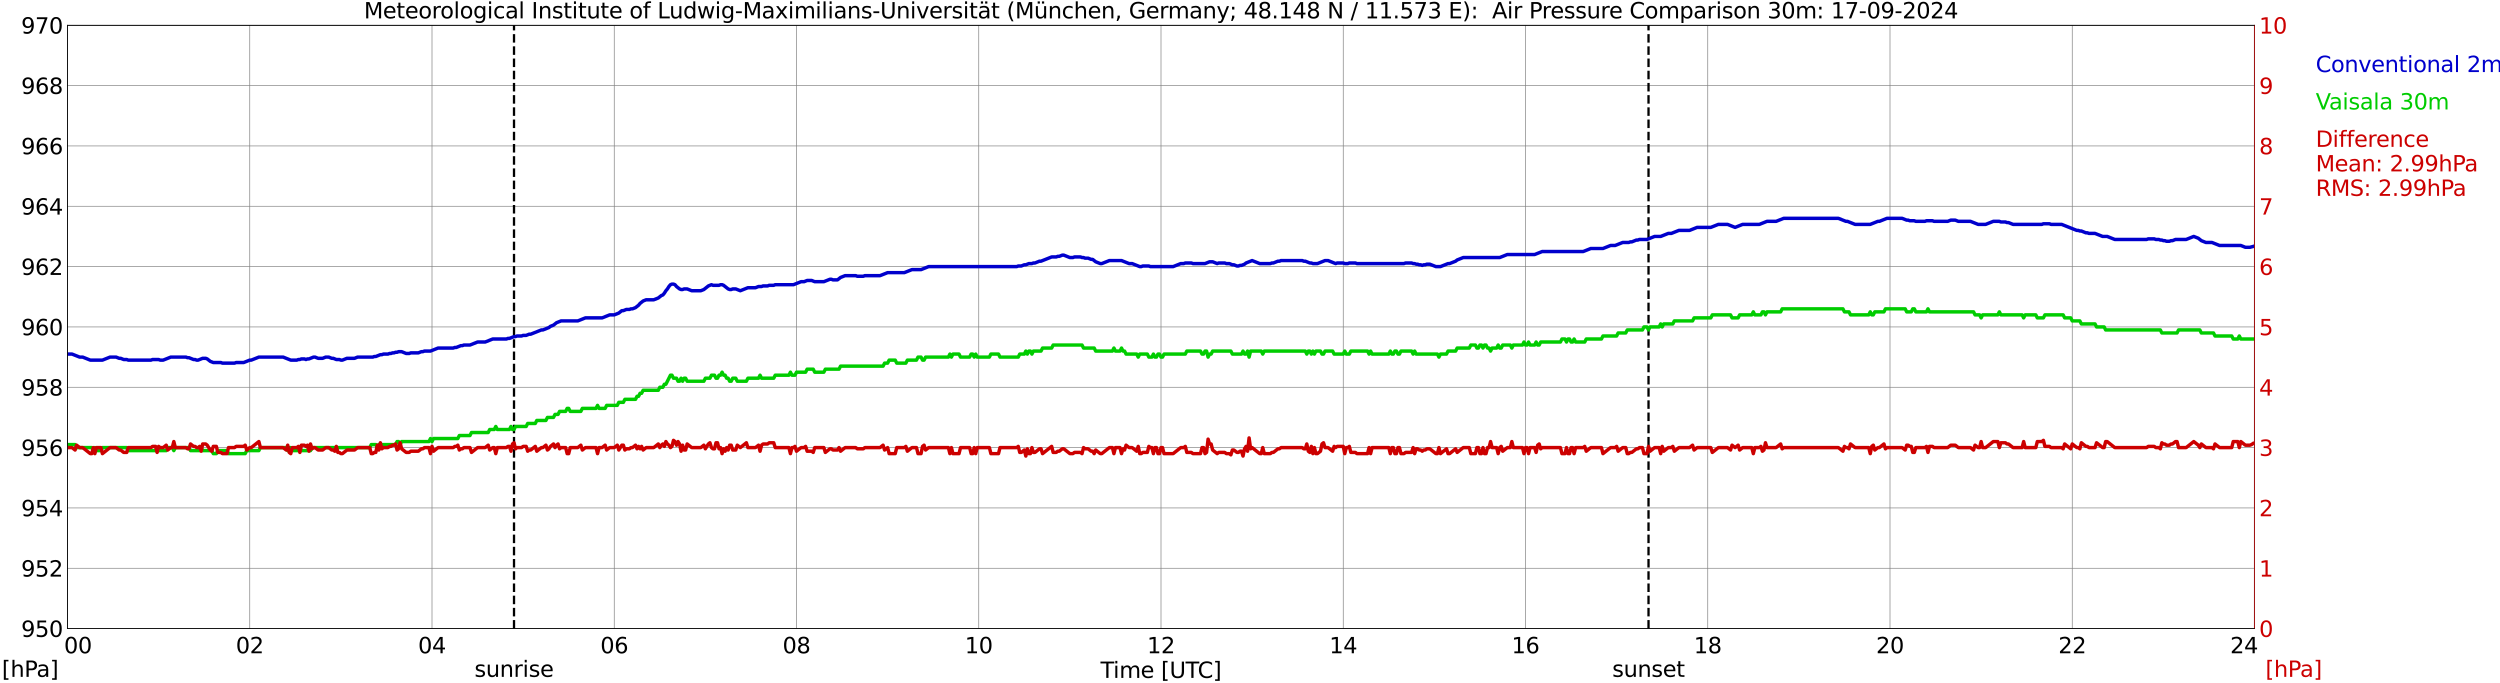 <?xml version="1.0" encoding="utf-8" standalone="no"?>
<!DOCTYPE svg PUBLIC "-//W3C//DTD SVG 1.1//EN"
  "http://www.w3.org/Graphics/SVG/1.1/DTD/svg11.dtd">
<svg xmlns:xlink="http://www.w3.org/1999/xlink" width="1085.4pt" height="296.64pt" viewBox="0 0 1085.4 296.64" xmlns="http://www.w3.org/2000/svg" version="1.1">
 <defs>
  <style type="text/css">*{stroke-linejoin: round; stroke-linecap: butt}</style>
 </defs>
 <g id="figure_1">
  <g id="patch_1">
   <path d="M 0 296.64 
L 1085.4 296.64 
L 1085.4 0 
L 0 0 
z
" style="fill: #ffffff"/>
  </g>
  <g id="axes_1">
   <g id="patch_2">
    <path d="M 29.306 272.909 
L 978.814 272.909 
L 978.814 10.976 
L 29.306 10.976 
z
" style="fill: #ffffff"/>
   </g>
   <g id="patch_3">
    <path d="M 978.814 272.909 
L 978.814 272.909 
L 978.814 10.976 
L 978.814 10.976 
z
" clip-path="url(#pbe3fcaddd8)" style="fill: #d3d3d3; opacity: 0.25; stroke: #d3d3d3; stroke-linejoin: miter"/>
   </g>
   <g id="matplotlib.axis_1">
    <g id="xtick_1">
     <g id="line2d_1">
      <path d="M 29.306 272.909 
L 29.306 10.976 
" clip-path="url(#pbe3fcaddd8)" style="fill: none; stroke: #808080; stroke-width: 0.3; stroke-linecap: square"/>
     </g>
     <g id="line2d_2"/>
     <g id="text_1">
      <!--    00 -->
      <g transform="translate(18.733 283.627) scale(0.095 -0.095)">
       <defs>
        <path id="DejaVuSans-20" transform="scale(0.016)"/>
        <path id="DejaVuSans-30" d="M 2034 4250 
Q 1547 4250 1301 3770 
Q 1056 3291 1056 2328 
Q 1056 1369 1301 889 
Q 1547 409 2034 409 
Q 2525 409 2770 889 
Q 3016 1369 3016 2328 
Q 3016 3291 2770 3770 
Q 2525 4250 2034 4250 
z
M 2034 4750 
Q 2819 4750 3233 4129 
Q 3647 3509 3647 2328 
Q 3647 1150 3233 529 
Q 2819 -91 2034 -91 
Q 1250 -91 836 529 
Q 422 1150 422 2328 
Q 422 3509 836 4129 
Q 1250 4750 2034 4750 
z
" transform="scale(0.016)"/>
       </defs>
       <use xlink:href="#DejaVuSans-20"/>
       <use xlink:href="#DejaVuSans-20" transform="translate(31.787 0)"/>
       <use xlink:href="#DejaVuSans-20" transform="translate(63.574 0)"/>
       <use xlink:href="#DejaVuSans-30" transform="translate(95.361 0)"/>
       <use xlink:href="#DejaVuSans-30" transform="translate(158.984 0)"/>
      </g>
     </g>
    </g>
    <g id="xtick_2">
     <g id="line2d_3">
      <path d="M 108.431 272.909 
L 108.431 10.976 
" clip-path="url(#pbe3fcaddd8)" style="fill: none; stroke: #808080; stroke-width: 0.3; stroke-linecap: square"/>
     </g>
     <g id="line2d_4"/>
     <g id="text_2">
      <!-- 02 -->
      <g transform="translate(102.387 283.627) scale(0.095 -0.095)">
       <defs>
        <path id="DejaVuSans-32" d="M 1228 531 
L 3431 531 
L 3431 0 
L 469 0 
L 469 531 
Q 828 903 1448 1529 
Q 2069 2156 2228 2338 
Q 2531 2678 2651 2914 
Q 2772 3150 2772 3378 
Q 2772 3750 2511 3984 
Q 2250 4219 1831 4219 
Q 1534 4219 1204 4116 
Q 875 4013 500 3803 
L 500 4441 
Q 881 4594 1212 4672 
Q 1544 4750 1819 4750 
Q 2544 4750 2975 4387 
Q 3406 4025 3406 3419 
Q 3406 3131 3298 2873 
Q 3191 2616 2906 2266 
Q 2828 2175 2409 1742 
Q 1991 1309 1228 531 
z
" transform="scale(0.016)"/>
       </defs>
       <use xlink:href="#DejaVuSans-30"/>
       <use xlink:href="#DejaVuSans-32" transform="translate(63.623 0)"/>
      </g>
     </g>
    </g>
    <g id="xtick_3">
     <g id="line2d_5">
      <path d="M 187.557 272.909 
L 187.557 10.976 
" clip-path="url(#pbe3fcaddd8)" style="fill: none; stroke: #808080; stroke-width: 0.3; stroke-linecap: square"/>
     </g>
     <g id="line2d_6"/>
     <g id="text_3">
      <!-- 04 -->
      <g transform="translate(181.513 283.627) scale(0.095 -0.095)">
       <defs>
        <path id="DejaVuSans-34" d="M 2419 4116 
L 825 1625 
L 2419 1625 
L 2419 4116 
z
M 2253 4666 
L 3047 4666 
L 3047 1625 
L 3713 1625 
L 3713 1100 
L 3047 1100 
L 3047 0 
L 2419 0 
L 2419 1100 
L 313 1100 
L 313 1709 
L 2253 4666 
z
" transform="scale(0.016)"/>
       </defs>
       <use xlink:href="#DejaVuSans-30"/>
       <use xlink:href="#DejaVuSans-34" transform="translate(63.623 0)"/>
      </g>
     </g>
    </g>
    <g id="xtick_4">
     <g id="line2d_7">
      <path d="M 266.683 272.909 
L 266.683 10.976 
" clip-path="url(#pbe3fcaddd8)" style="fill: none; stroke: #808080; stroke-width: 0.3; stroke-linecap: square"/>
     </g>
     <g id="line2d_8"/>
     <g id="text_4">
      <!-- 06 -->
      <g transform="translate(260.638 283.627) scale(0.095 -0.095)">
       <defs>
        <path id="DejaVuSans-36" d="M 2113 2584 
Q 1688 2584 1439 2293 
Q 1191 2003 1191 1497 
Q 1191 994 1439 701 
Q 1688 409 2113 409 
Q 2538 409 2786 701 
Q 3034 994 3034 1497 
Q 3034 2003 2786 2293 
Q 2538 2584 2113 2584 
z
M 3366 4563 
L 3366 3988 
Q 3128 4100 2886 4159 
Q 2644 4219 2406 4219 
Q 1781 4219 1451 3797 
Q 1122 3375 1075 2522 
Q 1259 2794 1537 2939 
Q 1816 3084 2150 3084 
Q 2853 3084 3261 2657 
Q 3669 2231 3669 1497 
Q 3669 778 3244 343 
Q 2819 -91 2113 -91 
Q 1303 -91 875 529 
Q 447 1150 447 2328 
Q 447 3434 972 4092 
Q 1497 4750 2381 4750 
Q 2619 4750 2861 4703 
Q 3103 4656 3366 4563 
z
" transform="scale(0.016)"/>
       </defs>
       <use xlink:href="#DejaVuSans-30"/>
       <use xlink:href="#DejaVuSans-36" transform="translate(63.623 0)"/>
      </g>
     </g>
    </g>
    <g id="xtick_5">
     <g id="line2d_9">
      <path d="M 345.808 272.909 
L 345.808 10.976 
" clip-path="url(#pbe3fcaddd8)" style="fill: none; stroke: #808080; stroke-width: 0.3; stroke-linecap: square"/>
     </g>
     <g id="line2d_10"/>
     <g id="text_5">
      <!-- 08 -->
      <g transform="translate(339.764 283.627) scale(0.095 -0.095)">
       <defs>
        <path id="DejaVuSans-38" d="M 2034 2216 
Q 1584 2216 1326 1975 
Q 1069 1734 1069 1313 
Q 1069 891 1326 650 
Q 1584 409 2034 409 
Q 2484 409 2743 651 
Q 3003 894 3003 1313 
Q 3003 1734 2745 1975 
Q 2488 2216 2034 2216 
z
M 1403 2484 
Q 997 2584 770 2862 
Q 544 3141 544 3541 
Q 544 4100 942 4425 
Q 1341 4750 2034 4750 
Q 2731 4750 3128 4425 
Q 3525 4100 3525 3541 
Q 3525 3141 3298 2862 
Q 3072 2584 2669 2484 
Q 3125 2378 3379 2068 
Q 3634 1759 3634 1313 
Q 3634 634 3220 271 
Q 2806 -91 2034 -91 
Q 1263 -91 848 271 
Q 434 634 434 1313 
Q 434 1759 690 2068 
Q 947 2378 1403 2484 
z
M 1172 3481 
Q 1172 3119 1398 2916 
Q 1625 2713 2034 2713 
Q 2441 2713 2670 2916 
Q 2900 3119 2900 3481 
Q 2900 3844 2670 4047 
Q 2441 4250 2034 4250 
Q 1625 4250 1398 4047 
Q 1172 3844 1172 3481 
z
" transform="scale(0.016)"/>
       </defs>
       <use xlink:href="#DejaVuSans-30"/>
       <use xlink:href="#DejaVuSans-38" transform="translate(63.623 0)"/>
      </g>
     </g>
    </g>
    <g id="xtick_6">
     <g id="line2d_11">
      <path d="M 424.934 272.909 
L 424.934 10.976 
" clip-path="url(#pbe3fcaddd8)" style="fill: none; stroke: #808080; stroke-width: 0.3; stroke-linecap: square"/>
     </g>
     <g id="line2d_12"/>
     <g id="text_6">
      <!-- 10 -->
      <g transform="translate(418.89 283.627) scale(0.095 -0.095)">
       <defs>
        <path id="DejaVuSans-31" d="M 794 531 
L 1825 531 
L 1825 4091 
L 703 3866 
L 703 4441 
L 1819 4666 
L 2450 4666 
L 2450 531 
L 3481 531 
L 3481 0 
L 794 0 
L 794 531 
z
" transform="scale(0.016)"/>
       </defs>
       <use xlink:href="#DejaVuSans-31"/>
       <use xlink:href="#DejaVuSans-30" transform="translate(63.623 0)"/>
      </g>
     </g>
    </g>
    <g id="xtick_7">
     <g id="line2d_13">
      <path d="M 504.06 272.909 
L 504.06 10.976 
" clip-path="url(#pbe3fcaddd8)" style="fill: none; stroke: #808080; stroke-width: 0.3; stroke-linecap: square"/>
     </g>
     <g id="line2d_14"/>
     <g id="text_7">
      <!-- 12 -->
      <g transform="translate(498.015 283.627) scale(0.095 -0.095)">
       <use xlink:href="#DejaVuSans-31"/>
       <use xlink:href="#DejaVuSans-32" transform="translate(63.623 0)"/>
      </g>
     </g>
    </g>
    <g id="xtick_8">
     <g id="line2d_15">
      <path d="M 583.185 272.909 
L 583.185 10.976 
" clip-path="url(#pbe3fcaddd8)" style="fill: none; stroke: #808080; stroke-width: 0.3; stroke-linecap: square"/>
     </g>
     <g id="line2d_16"/>
     <g id="text_8">
      <!-- 14 -->
      <g transform="translate(577.141 283.627) scale(0.095 -0.095)">
       <use xlink:href="#DejaVuSans-31"/>
       <use xlink:href="#DejaVuSans-34" transform="translate(63.623 0)"/>
      </g>
     </g>
    </g>
    <g id="xtick_9">
     <g id="line2d_17">
      <path d="M 662.311 272.909 
L 662.311 10.976 
" clip-path="url(#pbe3fcaddd8)" style="fill: none; stroke: #808080; stroke-width: 0.3; stroke-linecap: square"/>
     </g>
     <g id="line2d_18"/>
     <g id="text_9">
      <!-- 16 -->
      <g transform="translate(656.267 283.627) scale(0.095 -0.095)">
       <use xlink:href="#DejaVuSans-31"/>
       <use xlink:href="#DejaVuSans-36" transform="translate(63.623 0)"/>
      </g>
     </g>
    </g>
    <g id="xtick_10">
     <g id="line2d_19">
      <path d="M 741.437 272.909 
L 741.437 10.976 
" clip-path="url(#pbe3fcaddd8)" style="fill: none; stroke: #808080; stroke-width: 0.3; stroke-linecap: square"/>
     </g>
     <g id="line2d_20"/>
     <g id="text_10">
      <!-- 18 -->
      <g transform="translate(735.392 283.627) scale(0.095 -0.095)">
       <use xlink:href="#DejaVuSans-31"/>
       <use xlink:href="#DejaVuSans-38" transform="translate(63.623 0)"/>
      </g>
     </g>
    </g>
    <g id="xtick_11">
     <g id="line2d_21">
      <path d="M 820.562 272.909 
L 820.562 10.976 
" clip-path="url(#pbe3fcaddd8)" style="fill: none; stroke: #808080; stroke-width: 0.3; stroke-linecap: square"/>
     </g>
     <g id="line2d_22"/>
     <g id="text_11">
      <!-- 20 -->
      <g transform="translate(814.518 283.627) scale(0.095 -0.095)">
       <use xlink:href="#DejaVuSans-32"/>
       <use xlink:href="#DejaVuSans-30" transform="translate(63.623 0)"/>
      </g>
     </g>
    </g>
    <g id="xtick_12">
     <g id="line2d_23">
      <path d="M 899.688 272.909 
L 899.688 10.976 
" clip-path="url(#pbe3fcaddd8)" style="fill: none; stroke: #808080; stroke-width: 0.3; stroke-linecap: square"/>
     </g>
     <g id="line2d_24"/>
     <g id="text_12">
      <!-- 22 -->
      <g transform="translate(893.644 283.627) scale(0.095 -0.095)">
       <use xlink:href="#DejaVuSans-32"/>
       <use xlink:href="#DejaVuSans-32" transform="translate(63.623 0)"/>
      </g>
     </g>
    </g>
    <g id="xtick_13">
     <g id="line2d_25">
      <path d="M 978.814 272.909 
L 978.814 10.976 
" clip-path="url(#pbe3fcaddd8)" style="fill: none; stroke: #808080; stroke-width: 0.3; stroke-linecap: square"/>
     </g>
     <g id="line2d_26"/>
     <g id="text_13">
      <!-- 24    -->
      <g transform="translate(968.241 283.627) scale(0.095 -0.095)">
       <use xlink:href="#DejaVuSans-32"/>
       <use xlink:href="#DejaVuSans-34" transform="translate(63.623 0)"/>
       <use xlink:href="#DejaVuSans-20" transform="translate(127.246 0)"/>
       <use xlink:href="#DejaVuSans-20" transform="translate(159.033 0)"/>
       <use xlink:href="#DejaVuSans-20" transform="translate(190.82 0)"/>
      </g>
     </g>
    </g>
    <g id="text_14">
     <!-- Time [UTC] -->
     <g transform="translate(477.806 294.322) scale(0.095 -0.095)">
      <defs>
       <path id="DejaVuSans-54" d="M -19 4666 
L 3928 4666 
L 3928 4134 
L 2272 4134 
L 2272 0 
L 1638 0 
L 1638 4134 
L -19 4134 
L -19 4666 
z
" transform="scale(0.016)"/>
       <path id="DejaVuSans-69" d="M 603 3500 
L 1178 3500 
L 1178 0 
L 603 0 
L 603 3500 
z
M 603 4863 
L 1178 4863 
L 1178 4134 
L 603 4134 
L 603 4863 
z
" transform="scale(0.016)"/>
       <path id="DejaVuSans-6d" d="M 3328 2828 
Q 3544 3216 3844 3400 
Q 4144 3584 4550 3584 
Q 5097 3584 5394 3201 
Q 5691 2819 5691 2113 
L 5691 0 
L 5113 0 
L 5113 2094 
Q 5113 2597 4934 2840 
Q 4756 3084 4391 3084 
Q 3944 3084 3684 2787 
Q 3425 2491 3425 1978 
L 3425 0 
L 2847 0 
L 2847 2094 
Q 2847 2600 2669 2842 
Q 2491 3084 2119 3084 
Q 1678 3084 1418 2786 
Q 1159 2488 1159 1978 
L 1159 0 
L 581 0 
L 581 3500 
L 1159 3500 
L 1159 2956 
Q 1356 3278 1631 3431 
Q 1906 3584 2284 3584 
Q 2666 3584 2933 3390 
Q 3200 3197 3328 2828 
z
" transform="scale(0.016)"/>
       <path id="DejaVuSans-65" d="M 3597 1894 
L 3597 1613 
L 953 1613 
Q 991 1019 1311 708 
Q 1631 397 2203 397 
Q 2534 397 2845 478 
Q 3156 559 3463 722 
L 3463 178 
Q 3153 47 2828 -22 
Q 2503 -91 2169 -91 
Q 1331 -91 842 396 
Q 353 884 353 1716 
Q 353 2575 817 3079 
Q 1281 3584 2069 3584 
Q 2775 3584 3186 3129 
Q 3597 2675 3597 1894 
z
M 3022 2063 
Q 3016 2534 2758 2815 
Q 2500 3097 2075 3097 
Q 1594 3097 1305 2825 
Q 1016 2553 972 2059 
L 3022 2063 
z
" transform="scale(0.016)"/>
       <path id="DejaVuSans-5b" d="M 550 4863 
L 1875 4863 
L 1875 4416 
L 1125 4416 
L 1125 -397 
L 1875 -397 
L 1875 -844 
L 550 -844 
L 550 4863 
z
" transform="scale(0.016)"/>
       <path id="DejaVuSans-55" d="M 556 4666 
L 1191 4666 
L 1191 1831 
Q 1191 1081 1462 751 
Q 1734 422 2344 422 
Q 2950 422 3222 751 
Q 3494 1081 3494 1831 
L 3494 4666 
L 4128 4666 
L 4128 1753 
Q 4128 841 3676 375 
Q 3225 -91 2344 -91 
Q 1459 -91 1007 375 
Q 556 841 556 1753 
L 556 4666 
z
" transform="scale(0.016)"/>
       <path id="DejaVuSans-43" d="M 4122 4306 
L 4122 3641 
Q 3803 3938 3442 4084 
Q 3081 4231 2675 4231 
Q 1875 4231 1450 3742 
Q 1025 3253 1025 2328 
Q 1025 1406 1450 917 
Q 1875 428 2675 428 
Q 3081 428 3442 575 
Q 3803 722 4122 1019 
L 4122 359 
Q 3791 134 3420 21 
Q 3050 -91 2638 -91 
Q 1578 -91 968 557 
Q 359 1206 359 2328 
Q 359 3453 968 4101 
Q 1578 4750 2638 4750 
Q 3056 4750 3426 4639 
Q 3797 4528 4122 4306 
z
" transform="scale(0.016)"/>
       <path id="DejaVuSans-5d" d="M 1947 4863 
L 1947 -844 
L 622 -844 
L 622 -397 
L 1369 -397 
L 1369 4416 
L 622 4416 
L 622 4863 
L 1947 4863 
z
" transform="scale(0.016)"/>
      </defs>
      <use xlink:href="#DejaVuSans-54"/>
      <use xlink:href="#DejaVuSans-69" transform="translate(57.959 0)"/>
      <use xlink:href="#DejaVuSans-6d" transform="translate(85.742 0)"/>
      <use xlink:href="#DejaVuSans-65" transform="translate(183.154 0)"/>
      <use xlink:href="#DejaVuSans-20" transform="translate(244.678 0)"/>
      <use xlink:href="#DejaVuSans-5b" transform="translate(276.465 0)"/>
      <use xlink:href="#DejaVuSans-55" transform="translate(315.479 0)"/>
      <use xlink:href="#DejaVuSans-54" transform="translate(388.672 0)"/>
      <use xlink:href="#DejaVuSans-43" transform="translate(443.881 0)"/>
      <use xlink:href="#DejaVuSans-5d" transform="translate(513.705 0)"/>
     </g>
    </g>
   </g>
   <g id="matplotlib.axis_2">
    <g id="ytick_1">
     <g id="line2d_27">
      <path d="M 29.306 272.909 
L 978.814 272.909 
" clip-path="url(#pbe3fcaddd8)" style="fill: none; stroke: #808080; stroke-width: 0.3; stroke-linecap: square"/>
     </g>
     <g id="line2d_28"/>
     <g id="text_15">
      <!-- 950 -->
      <g transform="translate(9.173 276.518) scale(0.095 -0.095)">
       <defs>
        <path id="DejaVuSans-39" d="M 703 97 
L 703 672 
Q 941 559 1184 500 
Q 1428 441 1663 441 
Q 2288 441 2617 861 
Q 2947 1281 2994 2138 
Q 2813 1869 2534 1725 
Q 2256 1581 1919 1581 
Q 1219 1581 811 2004 
Q 403 2428 403 3163 
Q 403 3881 828 4315 
Q 1253 4750 1959 4750 
Q 2769 4750 3195 4129 
Q 3622 3509 3622 2328 
Q 3622 1225 3098 567 
Q 2575 -91 1691 -91 
Q 1453 -91 1209 -44 
Q 966 3 703 97 
z
M 1959 2075 
Q 2384 2075 2632 2365 
Q 2881 2656 2881 3163 
Q 2881 3666 2632 3958 
Q 2384 4250 1959 4250 
Q 1534 4250 1286 3958 
Q 1038 3666 1038 3163 
Q 1038 2656 1286 2365 
Q 1534 2075 1959 2075 
z
" transform="scale(0.016)"/>
        <path id="DejaVuSans-35" d="M 691 4666 
L 3169 4666 
L 3169 4134 
L 1269 4134 
L 1269 2991 
Q 1406 3038 1543 3061 
Q 1681 3084 1819 3084 
Q 2600 3084 3056 2656 
Q 3513 2228 3513 1497 
Q 3513 744 3044 326 
Q 2575 -91 1722 -91 
Q 1428 -91 1123 -41 
Q 819 9 494 109 
L 494 744 
Q 775 591 1075 516 
Q 1375 441 1709 441 
Q 2250 441 2565 725 
Q 2881 1009 2881 1497 
Q 2881 1984 2565 2268 
Q 2250 2553 1709 2553 
Q 1456 2553 1204 2497 
Q 953 2441 691 2322 
L 691 4666 
z
" transform="scale(0.016)"/>
       </defs>
       <use xlink:href="#DejaVuSans-39"/>
       <use xlink:href="#DejaVuSans-35" transform="translate(63.623 0)"/>
       <use xlink:href="#DejaVuSans-30" transform="translate(127.246 0)"/>
      </g>
     </g>
    </g>
    <g id="ytick_2">
     <g id="line2d_29">
      <path d="M 29.306 246.715 
L 978.814 246.715 
" clip-path="url(#pbe3fcaddd8)" style="fill: none; stroke: #808080; stroke-width: 0.3; stroke-linecap: square"/>
     </g>
     <g id="line2d_30"/>
     <g id="text_16">
      <!-- 952 -->
      <g transform="translate(9.173 250.325) scale(0.095 -0.095)">
       <use xlink:href="#DejaVuSans-39"/>
       <use xlink:href="#DejaVuSans-35" transform="translate(63.623 0)"/>
       <use xlink:href="#DejaVuSans-32" transform="translate(127.246 0)"/>
      </g>
     </g>
    </g>
    <g id="ytick_3">
     <g id="line2d_31">
      <path d="M 29.306 220.522 
L 978.814 220.522 
" clip-path="url(#pbe3fcaddd8)" style="fill: none; stroke: #808080; stroke-width: 0.3; stroke-linecap: square"/>
     </g>
     <g id="line2d_32"/>
     <g id="text_17">
      <!-- 954 -->
      <g transform="translate(9.173 224.131) scale(0.095 -0.095)">
       <use xlink:href="#DejaVuSans-39"/>
       <use xlink:href="#DejaVuSans-35" transform="translate(63.623 0)"/>
       <use xlink:href="#DejaVuSans-34" transform="translate(127.246 0)"/>
      </g>
     </g>
    </g>
    <g id="ytick_4">
     <g id="line2d_33">
      <path d="M 29.306 194.329 
L 978.814 194.329 
" clip-path="url(#pbe3fcaddd8)" style="fill: none; stroke: #808080; stroke-width: 0.3; stroke-linecap: square"/>
     </g>
     <g id="line2d_34"/>
     <g id="text_18">
      <!-- 956 -->
      <g transform="translate(9.173 197.938) scale(0.095 -0.095)">
       <use xlink:href="#DejaVuSans-39"/>
       <use xlink:href="#DejaVuSans-35" transform="translate(63.623 0)"/>
       <use xlink:href="#DejaVuSans-36" transform="translate(127.246 0)"/>
      </g>
     </g>
    </g>
    <g id="ytick_5">
     <g id="line2d_35">
      <path d="M 29.306 168.136 
L 978.814 168.136 
" clip-path="url(#pbe3fcaddd8)" style="fill: none; stroke: #808080; stroke-width: 0.3; stroke-linecap: square"/>
     </g>
     <g id="line2d_36"/>
     <g id="text_19">
      <!-- 958 -->
      <g transform="translate(9.173 171.745) scale(0.095 -0.095)">
       <use xlink:href="#DejaVuSans-39"/>
       <use xlink:href="#DejaVuSans-35" transform="translate(63.623 0)"/>
       <use xlink:href="#DejaVuSans-38" transform="translate(127.246 0)"/>
      </g>
     </g>
    </g>
    <g id="ytick_6">
     <g id="line2d_37">
      <path d="M 29.306 141.942 
L 978.814 141.942 
" clip-path="url(#pbe3fcaddd8)" style="fill: none; stroke: #808080; stroke-width: 0.3; stroke-linecap: square"/>
     </g>
     <g id="line2d_38"/>
     <g id="text_20">
      <!-- 960 -->
      <g transform="translate(9.173 145.551) scale(0.095 -0.095)">
       <use xlink:href="#DejaVuSans-39"/>
       <use xlink:href="#DejaVuSans-36" transform="translate(63.623 0)"/>
       <use xlink:href="#DejaVuSans-30" transform="translate(127.246 0)"/>
      </g>
     </g>
    </g>
    <g id="ytick_7">
     <g id="line2d_39">
      <path d="M 29.306 115.749 
L 978.814 115.749 
" clip-path="url(#pbe3fcaddd8)" style="fill: none; stroke: #808080; stroke-width: 0.3; stroke-linecap: square"/>
     </g>
     <g id="line2d_40"/>
     <g id="text_21">
      <!-- 962 -->
      <g transform="translate(9.173 119.358) scale(0.095 -0.095)">
       <use xlink:href="#DejaVuSans-39"/>
       <use xlink:href="#DejaVuSans-36" transform="translate(63.623 0)"/>
       <use xlink:href="#DejaVuSans-32" transform="translate(127.246 0)"/>
      </g>
     </g>
    </g>
    <g id="ytick_8">
     <g id="line2d_41">
      <path d="M 29.306 89.556 
L 978.814 89.556 
" clip-path="url(#pbe3fcaddd8)" style="fill: none; stroke: #808080; stroke-width: 0.3; stroke-linecap: square"/>
     </g>
     <g id="line2d_42"/>
     <g id="text_22">
      <!-- 964 -->
      <g transform="translate(9.173 93.165) scale(0.095 -0.095)">
       <use xlink:href="#DejaVuSans-39"/>
       <use xlink:href="#DejaVuSans-36" transform="translate(63.623 0)"/>
       <use xlink:href="#DejaVuSans-34" transform="translate(127.246 0)"/>
      </g>
     </g>
    </g>
    <g id="ytick_9">
     <g id="line2d_43">
      <path d="M 29.306 63.362 
L 978.814 63.362 
" clip-path="url(#pbe3fcaddd8)" style="fill: none; stroke: #808080; stroke-width: 0.3; stroke-linecap: square"/>
     </g>
     <g id="line2d_44"/>
     <g id="text_23">
      <!-- 966 -->
      <g transform="translate(9.173 66.972) scale(0.095 -0.095)">
       <use xlink:href="#DejaVuSans-39"/>
       <use xlink:href="#DejaVuSans-36" transform="translate(63.623 0)"/>
       <use xlink:href="#DejaVuSans-36" transform="translate(127.246 0)"/>
      </g>
     </g>
    </g>
    <g id="ytick_10">
     <g id="line2d_45">
      <path d="M 29.306 37.169 
L 978.814 37.169 
" clip-path="url(#pbe3fcaddd8)" style="fill: none; stroke: #808080; stroke-width: 0.3; stroke-linecap: square"/>
     </g>
     <g id="line2d_46"/>
     <g id="text_24">
      <!-- 968 -->
      <g transform="translate(9.173 40.778) scale(0.095 -0.095)">
       <use xlink:href="#DejaVuSans-39"/>
       <use xlink:href="#DejaVuSans-36" transform="translate(63.623 0)"/>
       <use xlink:href="#DejaVuSans-38" transform="translate(127.246 0)"/>
      </g>
     </g>
    </g>
    <g id="ytick_11">
     <g id="line2d_47">
      <path d="M 29.306 10.976 
L 978.814 10.976 
" clip-path="url(#pbe3fcaddd8)" style="fill: none; stroke: #808080; stroke-width: 0.3; stroke-linecap: square"/>
     </g>
     <g id="line2d_48"/>
     <g id="text_25">
      <!-- 970 -->
      <g transform="translate(9.173 14.585) scale(0.095 -0.095)">
       <defs>
        <path id="DejaVuSans-37" d="M 525 4666 
L 3525 4666 
L 3525 4397 
L 1831 0 
L 1172 0 
L 2766 4134 
L 525 4134 
L 525 4666 
z
" transform="scale(0.016)"/>
       </defs>
       <use xlink:href="#DejaVuSans-39"/>
       <use xlink:href="#DejaVuSans-37" transform="translate(63.623 0)"/>
       <use xlink:href="#DejaVuSans-30" transform="translate(127.246 0)"/>
      </g>
     </g>
    </g>
   </g>
   <g id="line2d_49">
    <path d="M 223.164 272.909 
L 223.164 10.976 
" clip-path="url(#pbe3fcaddd8)" style="fill: none; stroke-dasharray: 3.7,1.6; stroke-dashoffset: 0; stroke: #000000"/>
   </g>
   <g id="line2d_50">
    <path d="M 715.721 272.909 
L 715.721 10.976 
" clip-path="url(#pbe3fcaddd8)" style="fill: none; stroke-dasharray: 3.7,1.6; stroke-dashoffset: 0; stroke: #000000"/>
   </g>
   <g id="line2d_51">
    <path d="M 29.306 153.729 
L 31.284 153.729 
L 34.581 155.039 
L 35.9 155.039 
L 39.197 156.349 
L 44.472 156.349 
L 47.768 155.039 
L 50.406 155.039 
L 51.725 155.563 
L 52.384 155.563 
L 53.703 156.087 
L 55.022 156.087 
L 55.681 156.349 
L 65.572 156.349 
L 66.231 156.087 
L 68.869 156.087 
L 69.528 156.349 
L 70.847 156.349 
L 74.144 155.039 
L 80.737 155.039 
L 81.397 155.301 
L 82.056 155.301 
L 84.034 156.087 
L 84.694 156.087 
L 85.353 156.349 
L 86.013 156.349 
L 87.991 155.563 
L 89.309 155.563 
L 89.969 155.825 
L 91.288 156.872 
L 92.606 157.396 
L 95.903 157.396 
L 96.563 157.658 
L 101.838 157.658 
L 102.497 157.396 
L 105.794 157.396 
L 108.431 156.349 
L 109.091 156.349 
L 112.388 155.039 
L 122.938 155.039 
L 126.235 156.349 
L 128.872 156.349 
L 129.532 156.087 
L 130.191 156.087 
L 130.85 155.825 
L 132.169 155.825 
L 132.829 156.087 
L 133.488 155.825 
L 134.147 155.825 
L 136.125 155.039 
L 136.785 155.039 
L 138.104 155.563 
L 140.082 155.563 
L 141.4 155.039 
L 142.719 155.039 
L 144.038 155.563 
L 144.697 155.563 
L 146.016 156.087 
L 147.335 156.087 
L 147.994 156.349 
L 148.654 156.349 
L 150.632 155.563 
L 153.929 155.563 
L 155.247 155.039 
L 161.841 155.039 
L 162.501 154.777 
L 163.16 154.777 
L 165.138 153.991 
L 165.798 153.991 
L 166.457 153.729 
L 168.435 153.729 
L 169.094 153.467 
L 169.754 153.467 
L 170.413 153.205 
L 171.073 153.205 
L 171.732 152.943 
L 172.391 152.943 
L 173.051 152.681 
L 174.37 152.681 
L 176.348 153.467 
L 177.666 153.467 
L 178.326 153.205 
L 181.623 153.205 
L 182.941 152.681 
L 183.601 152.681 
L 184.26 152.42 
L 186.898 152.42 
L 190.195 151.11 
L 196.788 151.11 
L 197.448 150.848 
L 198.107 150.848 
L 200.085 150.062 
L 200.745 150.062 
L 201.404 149.8 
L 204.042 149.8 
L 207.339 148.491 
L 210.635 148.491 
L 213.932 147.181 
L 219.867 147.181 
L 220.526 146.919 
L 221.186 146.919 
L 223.164 146.133 
L 223.823 146.133 
L 224.482 145.871 
L 226.461 145.871 
L 227.12 145.609 
L 228.439 145.609 
L 229.757 145.085 
L 230.417 145.085 
L 235.033 143.252 
L 235.692 143.252 
L 238.329 142.204 
L 238.989 141.68 
L 240.308 141.156 
L 241.626 140.109 
L 243.604 139.323 
L 250.858 139.323 
L 254.155 138.013 
L 261.408 138.013 
L 264.705 136.704 
L 266.683 136.704 
L 268.661 135.918 
L 269.98 134.87 
L 270.639 134.87 
L 271.958 134.346 
L 273.277 134.346 
L 273.936 134.084 
L 274.595 134.084 
L 275.914 133.56 
L 277.233 132.513 
L 277.892 131.727 
L 279.211 130.679 
L 280.53 130.155 
L 283.827 130.155 
L 285.805 129.369 
L 287.124 128.322 
L 287.783 128.06 
L 288.442 127.274 
L 289.102 126.226 
L 289.761 125.44 
L 290.42 124.393 
L 291.08 123.607 
L 291.739 123.345 
L 292.399 123.345 
L 293.058 123.607 
L 293.717 124.393 
L 295.036 125.44 
L 295.696 125.702 
L 296.355 125.702 
L 297.014 125.44 
L 298.333 125.44 
L 300.311 126.226 
L 304.267 126.226 
L 305.586 125.702 
L 307.564 124.131 
L 308.883 123.607 
L 309.543 123.869 
L 312.18 123.869 
L 312.839 123.607 
L 313.499 123.607 
L 314.158 123.869 
L 316.136 125.44 
L 316.796 125.702 
L 317.455 125.702 
L 318.114 125.44 
L 319.433 125.44 
L 321.411 126.226 
L 324.708 124.917 
L 328.005 124.917 
L 329.324 124.393 
L 330.643 124.393 
L 331.302 124.131 
L 333.28 124.131 
L 333.94 123.869 
L 335.918 123.869 
L 336.577 123.607 
L 344.49 123.607 
L 347.787 122.297 
L 349.105 122.297 
L 350.424 121.773 
L 352.402 121.773 
L 353.721 122.297 
L 357.677 122.297 
L 360.315 121.25 
L 360.974 121.25 
L 361.634 121.511 
L 363.612 121.511 
L 364.93 120.464 
L 366.909 119.678 
L 371.524 119.678 
L 372.184 119.94 
L 374.821 119.94 
L 375.481 119.678 
L 382.074 119.678 
L 385.371 118.368 
L 392.624 118.368 
L 395.921 117.059 
L 399.878 117.059 
L 403.175 115.749 
L 441.419 115.749 
L 442.078 115.487 
L 443.397 115.487 
L 444.716 114.963 
L 445.375 114.963 
L 446.694 114.439 
L 448.012 114.439 
L 448.672 114.177 
L 449.331 114.177 
L 451.309 113.392 
L 451.969 113.392 
L 456.584 111.558 
L 458.563 111.558 
L 459.222 111.296 
L 459.881 111.296 
L 461.2 110.772 
L 461.859 110.772 
L 464.497 111.82 
L 465.816 111.82 
L 466.475 111.558 
L 469.113 111.558 
L 469.772 111.82 
L 470.431 111.82 
L 471.091 112.082 
L 472.409 112.082 
L 473.728 112.606 
L 474.388 112.606 
L 475.706 113.653 
L 477.685 114.439 
L 478.344 114.439 
L 481.641 113.13 
L 486.916 113.13 
L 490.213 114.439 
L 491.532 114.439 
L 494.828 115.749 
L 495.488 115.749 
L 496.147 115.487 
L 498.785 115.487 
L 499.444 115.749 
L 509.335 115.749 
L 512.632 114.439 
L 513.95 114.439 
L 514.61 114.177 
L 517.247 114.177 
L 517.907 114.439 
L 523.182 114.439 
L 525.16 113.653 
L 526.479 113.653 
L 528.457 114.439 
L 529.116 114.177 
L 531.754 114.177 
L 532.413 114.439 
L 533.732 114.439 
L 535.051 114.963 
L 535.71 114.963 
L 537.029 115.487 
L 537.688 115.487 
L 538.348 115.225 
L 539.007 115.225 
L 540.326 114.701 
L 540.985 114.177 
L 543.623 113.13 
L 546.919 114.439 
L 551.535 114.439 
L 552.195 114.177 
L 552.854 114.177 
L 554.832 113.392 
L 555.491 113.392 
L 556.151 113.13 
L 565.382 113.13 
L 566.042 113.392 
L 566.701 113.392 
L 568.679 114.177 
L 569.338 114.177 
L 569.998 114.439 
L 571.976 114.439 
L 575.273 113.13 
L 576.592 113.13 
L 579.889 114.439 
L 580.548 114.177 
L 583.185 114.177 
L 583.845 114.439 
L 585.164 114.439 
L 585.823 114.177 
L 588.46 114.177 
L 589.12 114.439 
L 609.561 114.439 
L 610.22 114.177 
L 612.858 114.177 
L 613.517 114.439 
L 614.176 114.439 
L 614.836 114.701 
L 615.495 114.701 
L 616.154 114.963 
L 616.814 114.963 
L 617.473 115.225 
L 618.133 114.963 
L 618.792 114.963 
L 619.451 114.701 
L 620.77 114.701 
L 623.408 115.749 
L 625.386 115.749 
L 628.683 114.439 
L 629.342 114.439 
L 631.98 113.392 
L 632.639 112.868 
L 635.276 111.82 
L 651.102 111.82 
L 654.399 110.51 
L 666.267 110.51 
L 669.564 109.201 
L 687.368 109.201 
L 690.664 107.891 
L 695.939 107.891 
L 699.236 106.581 
L 701.215 106.581 
L 704.511 105.272 
L 707.149 105.272 
L 707.808 105.01 
L 708.468 105.01 
L 710.446 104.224 
L 711.105 104.224 
L 711.765 103.962 
L 715.062 103.962 
L 718.358 102.652 
L 720.996 102.652 
L 724.293 101.343 
L 725.612 101.343 
L 728.909 100.033 
L 733.524 100.033 
L 736.821 98.723 
L 742.756 98.723 
L 746.052 97.414 
L 750.009 97.414 
L 753.306 98.723 
L 756.602 97.414 
L 763.856 97.414 
L 767.153 96.104 
L 771.109 96.104 
L 774.406 94.794 
L 798.143 94.794 
L 801.44 96.104 
L 802.1 96.104 
L 805.397 97.414 
L 811.99 97.414 
L 815.287 96.104 
L 815.947 96.104 
L 819.244 94.794 
L 825.837 94.794 
L 827.816 95.58 
L 828.475 95.58 
L 829.134 95.842 
L 831.112 95.842 
L 831.772 96.104 
L 835.728 96.104 
L 836.388 95.842 
L 839.025 95.842 
L 839.684 96.104 
L 845.619 96.104 
L 846.938 95.58 
L 848.916 95.58 
L 850.235 96.104 
L 855.51 96.104 
L 858.806 97.414 
L 862.103 97.414 
L 865.4 96.104 
L 868.038 96.104 
L 868.697 96.366 
L 870.675 96.366 
L 871.335 96.628 
L 871.994 96.628 
L 873.972 97.414 
L 886.5 97.414 
L 887.16 97.152 
L 889.797 97.152 
L 890.457 97.414 
L 895.072 97.414 
L 901.666 100.033 
L 902.326 100.033 
L 902.985 100.295 
L 903.644 100.295 
L 905.622 101.081 
L 906.282 101.081 
L 906.941 101.343 
L 909.579 101.343 
L 912.876 102.652 
L 914.854 102.652 
L 918.151 103.962 
L 931.998 103.962 
L 932.657 103.7 
L 935.295 103.7 
L 935.954 103.962 
L 937.273 103.962 
L 937.932 104.224 
L 938.592 104.224 
L 939.251 104.486 
L 939.91 104.486 
L 940.57 104.748 
L 941.888 104.748 
L 942.548 104.486 
L 943.207 104.486 
L 944.526 103.962 
L 949.142 103.962 
L 952.438 102.652 
L 954.417 103.438 
L 955.735 104.486 
L 957.714 105.272 
L 960.351 105.272 
L 963.648 106.581 
L 972.879 106.581 
L 974.857 107.367 
L 976.836 107.367 
L 978.154 107.018 
L 978.154 107.018 
" clip-path="url(#pbe3fcaddd8)" style="fill: none; stroke: #0000cc; stroke-width: 1.5; stroke-linecap: square"/>
   </g>
   <g id="line2d_52">
    <path d="M 29.306 193.019 
L 32.603 193.019 
L 33.262 194.329 
L 39.856 194.329 
L 40.515 195.639 
L 41.175 194.329 
L 41.834 195.639 
L 43.812 195.639 
L 44.472 194.329 
L 55.022 194.329 
L 55.681 195.639 
L 67.55 195.639 
L 68.209 194.329 
L 68.869 195.639 
L 72.166 195.639 
L 72.825 194.329 
L 74.803 194.329 
L 75.462 195.639 
L 76.122 194.329 
L 82.056 194.329 
L 82.716 195.639 
L 86.672 195.639 
L 87.331 194.329 
L 87.991 195.639 
L 91.947 195.639 
L 92.606 196.948 
L 93.925 196.948 
L 94.584 195.639 
L 98.541 195.639 
L 99.2 196.948 
L 106.453 196.948 
L 107.113 195.639 
L 112.388 195.639 
L 113.047 194.329 
L 124.257 194.329 
L 124.916 195.639 
L 125.575 194.329 
L 126.235 194.329 
L 126.894 195.639 
L 129.532 195.639 
L 130.191 194.329 
L 130.85 195.639 
L 133.488 195.639 
L 134.147 194.329 
L 134.807 195.639 
L 135.466 194.329 
L 145.357 194.329 
L 146.016 195.639 
L 146.676 194.329 
L 160.523 194.329 
L 161.182 193.019 
L 163.16 193.019 
L 163.819 194.329 
L 164.479 193.019 
L 165.138 194.329 
L 165.798 193.019 
L 171.732 193.019 
L 172.391 191.71 
L 173.051 191.71 
L 173.71 193.019 
L 174.37 191.71 
L 186.238 191.71 
L 186.898 190.4 
L 187.557 191.71 
L 188.216 190.4 
L 198.767 190.4 
L 199.426 189.09 
L 204.042 189.09 
L 204.701 187.781 
L 211.954 187.781 
L 212.614 186.471 
L 214.592 186.471 
L 215.251 185.161 
L 215.91 186.471 
L 221.186 186.471 
L 221.845 185.161 
L 222.504 186.471 
L 223.164 186.471 
L 223.823 185.161 
L 228.439 185.161 
L 229.098 183.852 
L 232.395 183.852 
L 233.054 182.542 
L 237.011 182.542 
L 237.67 181.232 
L 240.308 181.232 
L 240.967 179.923 
L 242.286 179.923 
L 242.945 178.613 
L 245.583 178.613 
L 246.242 177.303 
L 246.901 177.303 
L 247.561 178.613 
L 252.176 178.613 
L 252.836 177.303 
L 258.77 177.303 
L 259.43 175.994 
L 260.089 177.303 
L 262.726 177.303 
L 263.386 175.994 
L 268.002 175.994 
L 268.661 174.684 
L 270.639 174.684 
L 271.298 173.374 
L 275.914 173.374 
L 276.573 172.065 
L 277.233 172.065 
L 277.892 170.755 
L 278.552 170.755 
L 279.211 169.445 
L 285.805 169.445 
L 286.464 168.136 
L 287.783 168.136 
L 288.442 166.826 
L 289.102 166.826 
L 291.08 162.897 
L 291.739 162.897 
L 292.399 164.207 
L 293.717 164.207 
L 294.377 165.516 
L 295.036 165.516 
L 295.696 164.207 
L 296.355 165.516 
L 297.014 164.207 
L 297.674 164.207 
L 298.333 165.516 
L 305.586 165.516 
L 306.246 164.207 
L 308.224 164.207 
L 308.883 162.897 
L 310.202 162.897 
L 310.861 164.207 
L 311.521 164.207 
L 312.18 162.897 
L 312.839 162.897 
L 313.499 161.587 
L 314.158 162.897 
L 314.818 162.897 
L 315.477 164.207 
L 316.136 164.207 
L 316.796 165.516 
L 317.455 165.516 
L 318.114 164.207 
L 319.433 164.207 
L 320.093 165.516 
L 324.049 165.516 
L 324.708 164.207 
L 329.324 164.207 
L 329.983 162.897 
L 330.643 164.207 
L 335.918 164.207 
L 336.577 162.897 
L 342.512 162.897 
L 343.171 161.587 
L 343.83 162.897 
L 345.149 162.897 
L 345.808 161.587 
L 349.765 161.587 
L 350.424 160.278 
L 353.062 160.278 
L 353.721 161.587 
L 357.677 161.587 
L 358.337 160.278 
L 364.271 160.278 
L 364.93 158.968 
L 383.393 158.968 
L 384.053 157.658 
L 385.371 157.658 
L 386.031 156.349 
L 388.668 156.349 
L 389.328 157.658 
L 393.284 157.658 
L 393.943 156.349 
L 397.899 156.349 
L 398.559 155.039 
L 399.878 155.039 
L 400.537 156.349 
L 401.196 156.349 
L 401.856 155.039 
L 411.746 155.039 
L 412.406 153.729 
L 413.065 155.039 
L 413.725 153.729 
L 416.362 153.729 
L 417.022 155.039 
L 420.978 155.039 
L 421.637 153.729 
L 422.297 153.729 
L 422.956 155.039 
L 423.615 153.729 
L 424.275 155.039 
L 429.55 155.039 
L 430.209 153.729 
L 433.506 153.729 
L 434.165 155.039 
L 442.078 155.039 
L 442.737 153.729 
L 444.716 153.729 
L 445.375 152.42 
L 446.034 153.729 
L 446.694 152.42 
L 447.353 152.42 
L 448.012 153.729 
L 448.672 152.42 
L 451.969 152.42 
L 452.628 151.11 
L 456.584 151.11 
L 457.244 149.8 
L 469.772 149.8 
L 470.431 151.11 
L 475.047 151.11 
L 475.706 152.42 
L 482.96 152.42 
L 483.619 151.11 
L 484.278 152.42 
L 486.256 152.42 
L 486.916 151.11 
L 487.575 152.42 
L 488.235 152.42 
L 488.894 153.729 
L 493.51 153.729 
L 494.169 155.039 
L 494.828 153.729 
L 498.125 153.729 
L 498.785 155.039 
L 500.103 155.039 
L 500.763 153.729 
L 501.422 155.039 
L 502.082 155.039 
L 502.741 153.729 
L 503.4 153.729 
L 504.06 155.039 
L 504.719 155.039 
L 505.379 153.729 
L 514.61 153.729 
L 515.269 152.42 
L 521.204 152.42 
L 521.863 153.729 
L 522.522 153.729 
L 523.182 152.42 
L 523.841 152.42 
L 524.501 155.039 
L 525.16 153.729 
L 525.819 153.729 
L 526.479 152.42 
L 534.391 152.42 
L 535.051 153.729 
L 539.007 153.729 
L 539.666 152.42 
L 540.326 153.729 
L 540.985 153.729 
L 541.644 152.42 
L 542.304 155.039 
L 542.963 152.42 
L 547.579 152.42 
L 548.238 153.729 
L 548.898 152.42 
L 566.701 152.42 
L 567.36 153.729 
L 568.02 152.42 
L 568.679 152.42 
L 569.338 153.729 
L 569.998 152.42 
L 570.657 153.729 
L 571.317 152.42 
L 573.295 152.42 
L 573.954 153.729 
L 574.613 153.729 
L 575.273 152.42 
L 578.57 152.42 
L 579.229 153.729 
L 583.185 153.729 
L 583.845 152.42 
L 584.504 153.729 
L 585.823 153.729 
L 586.482 152.42 
L 593.736 152.42 
L 594.395 153.729 
L 595.054 152.42 
L 595.714 153.729 
L 602.967 153.729 
L 603.626 152.42 
L 604.286 153.729 
L 604.945 153.729 
L 605.604 152.42 
L 606.264 152.42 
L 606.923 153.729 
L 607.582 153.729 
L 608.242 152.42 
L 612.858 152.42 
L 613.517 153.729 
L 614.176 152.42 
L 614.836 153.729 
L 624.067 153.729 
L 624.726 155.039 
L 625.386 153.729 
L 628.023 153.729 
L 628.683 152.42 
L 631.98 152.42 
L 632.639 151.11 
L 637.914 151.11 
L 638.573 149.8 
L 640.552 149.8 
L 641.211 151.11 
L 641.87 151.11 
L 642.53 149.8 
L 643.189 149.8 
L 643.848 151.11 
L 644.508 149.8 
L 645.167 149.8 
L 645.827 151.11 
L 646.486 151.11 
L 647.145 152.42 
L 647.805 151.11 
L 649.783 151.11 
L 650.442 149.8 
L 651.102 151.11 
L 651.761 151.11 
L 652.42 149.8 
L 655.717 149.8 
L 656.377 151.11 
L 657.036 149.8 
L 660.992 149.8 
L 661.652 148.491 
L 662.311 149.8 
L 662.97 149.8 
L 663.63 148.491 
L 664.289 149.8 
L 666.267 149.8 
L 666.927 148.491 
L 667.586 149.8 
L 668.246 149.8 
L 668.905 148.491 
L 677.477 148.491 
L 678.136 147.181 
L 679.455 147.181 
L 680.114 148.491 
L 680.774 147.181 
L 681.433 147.181 
L 682.092 148.491 
L 682.752 148.491 
L 683.411 147.181 
L 684.071 148.491 
L 688.027 148.491 
L 688.686 147.181 
L 695.28 147.181 
L 695.939 145.871 
L 701.874 145.871 
L 702.533 144.562 
L 705.83 144.562 
L 706.49 143.252 
L 713.083 143.252 
L 713.743 141.942 
L 715.062 141.942 
L 715.721 143.252 
L 716.38 141.942 
L 720.337 141.942 
L 720.996 140.633 
L 721.655 141.942 
L 722.315 140.633 
L 726.271 140.633 
L 726.93 139.323 
L 734.843 139.323 
L 735.502 138.013 
L 742.756 138.013 
L 743.415 136.704 
L 751.327 136.704 
L 751.987 138.013 
L 754.624 138.013 
L 755.284 136.704 
L 760.559 136.704 
L 761.218 135.394 
L 761.878 136.704 
L 764.515 136.704 
L 765.174 135.394 
L 765.834 135.394 
L 766.493 136.704 
L 767.153 135.394 
L 773.087 135.394 
L 773.746 134.084 
L 800.122 134.084 
L 800.781 135.394 
L 802.759 135.394 
L 803.419 136.704 
L 811.331 136.704 
L 811.99 135.394 
L 812.65 136.704 
L 813.309 136.704 
L 813.969 135.394 
L 817.925 135.394 
L 818.584 134.084 
L 827.156 134.084 
L 827.816 135.394 
L 829.794 135.394 
L 830.453 134.084 
L 831.112 134.084 
L 831.772 135.394 
L 836.388 135.394 
L 837.047 134.084 
L 837.706 135.394 
L 856.828 135.394 
L 857.488 136.704 
L 859.466 136.704 
L 860.125 138.013 
L 860.785 136.704 
L 867.378 136.704 
L 868.038 135.394 
L 868.697 136.704 
L 877.929 136.704 
L 878.588 138.013 
L 879.247 136.704 
L 883.863 136.704 
L 884.522 138.013 
L 887.16 138.013 
L 887.819 136.704 
L 895.732 136.704 
L 896.391 138.013 
L 899.029 138.013 
L 899.688 139.323 
L 902.985 139.323 
L 903.644 140.633 
L 909.579 140.633 
L 910.238 141.942 
L 913.535 141.942 
L 914.194 143.252 
L 937.932 143.252 
L 938.592 144.562 
L 945.185 144.562 
L 945.845 143.252 
L 955.076 143.252 
L 955.735 144.562 
L 961.01 144.562 
L 961.67 145.871 
L 968.923 145.871 
L 969.582 147.181 
L 971.561 147.181 
L 972.22 145.871 
L 972.879 147.181 
L 978.154 147.181 
L 978.154 147.181 
" clip-path="url(#pbe3fcaddd8)" style="fill: none; stroke: #00cc00; stroke-width: 1.5; stroke-linecap: square"/>
   </g>
   <g id="patch_4">
    <path d="M 29.306 272.909 
L 29.306 10.976 
" style="fill: none; stroke: #000000; stroke-width: 0.3; stroke-linejoin: miter; stroke-linecap: square"/>
   </g>
   <g id="patch_5">
    <path d="M 978.814 272.909 
L 978.814 10.976 
" style="fill: none; stroke: #000000; stroke-width: 0.3; stroke-linejoin: miter; stroke-linecap: square"/>
   </g>
   <g id="patch_6">
    <path d="M 29.306 272.909 
L 978.814 272.909 
" style="fill: none; stroke: #000000; stroke-width: 0.3; stroke-linejoin: miter; stroke-linecap: square"/>
   </g>
   <g id="patch_7">
    <path d="M 29.306 10.976 
L 978.814 10.976 
" style="fill: none; stroke: #000000; stroke-width: 0.3; stroke-linejoin: miter; stroke-linecap: square"/>
   </g>
   <g id="text_26">
    <!-- sunrise -->
    <g transform="translate(205.999 293.863) scale(0.095 -0.095)">
     <defs>
      <path id="DejaVuSans-73" d="M 2834 3397 
L 2834 2853 
Q 2591 2978 2328 3040 
Q 2066 3103 1784 3103 
Q 1356 3103 1142 2972 
Q 928 2841 928 2578 
Q 928 2378 1081 2264 
Q 1234 2150 1697 2047 
L 1894 2003 
Q 2506 1872 2764 1633 
Q 3022 1394 3022 966 
Q 3022 478 2636 193 
Q 2250 -91 1575 -91 
Q 1294 -91 989 -36 
Q 684 19 347 128 
L 347 722 
Q 666 556 975 473 
Q 1284 391 1588 391 
Q 1994 391 2212 530 
Q 2431 669 2431 922 
Q 2431 1156 2273 1281 
Q 2116 1406 1581 1522 
L 1381 1569 
Q 847 1681 609 1914 
Q 372 2147 372 2553 
Q 372 3047 722 3315 
Q 1072 3584 1716 3584 
Q 2034 3584 2315 3537 
Q 2597 3491 2834 3397 
z
" transform="scale(0.016)"/>
      <path id="DejaVuSans-75" d="M 544 1381 
L 544 3500 
L 1119 3500 
L 1119 1403 
Q 1119 906 1312 657 
Q 1506 409 1894 409 
Q 2359 409 2629 706 
Q 2900 1003 2900 1516 
L 2900 3500 
L 3475 3500 
L 3475 0 
L 2900 0 
L 2900 538 
Q 2691 219 2414 64 
Q 2138 -91 1772 -91 
Q 1169 -91 856 284 
Q 544 659 544 1381 
z
M 1991 3584 
L 1991 3584 
z
" transform="scale(0.016)"/>
      <path id="DejaVuSans-6e" d="M 3513 2113 
L 3513 0 
L 2938 0 
L 2938 2094 
Q 2938 2591 2744 2837 
Q 2550 3084 2163 3084 
Q 1697 3084 1428 2787 
Q 1159 2491 1159 1978 
L 1159 0 
L 581 0 
L 581 3500 
L 1159 3500 
L 1159 2956 
Q 1366 3272 1645 3428 
Q 1925 3584 2291 3584 
Q 2894 3584 3203 3211 
Q 3513 2838 3513 2113 
z
" transform="scale(0.016)"/>
      <path id="DejaVuSans-72" d="M 2631 2963 
Q 2534 3019 2420 3045 
Q 2306 3072 2169 3072 
Q 1681 3072 1420 2755 
Q 1159 2438 1159 1844 
L 1159 0 
L 581 0 
L 581 3500 
L 1159 3500 
L 1159 2956 
Q 1341 3275 1631 3429 
Q 1922 3584 2338 3584 
Q 2397 3584 2469 3576 
Q 2541 3569 2628 3553 
L 2631 2963 
z
" transform="scale(0.016)"/>
     </defs>
     <use xlink:href="#DejaVuSans-73"/>
     <use xlink:href="#DejaVuSans-75" transform="translate(52.1 0)"/>
     <use xlink:href="#DejaVuSans-6e" transform="translate(115.479 0)"/>
     <use xlink:href="#DejaVuSans-72" transform="translate(178.857 0)"/>
     <use xlink:href="#DejaVuSans-69" transform="translate(219.971 0)"/>
     <use xlink:href="#DejaVuSans-73" transform="translate(247.754 0)"/>
     <use xlink:href="#DejaVuSans-65" transform="translate(299.854 0)"/>
    </g>
   </g>
   <g id="text_27">
    <!-- sunset -->
    <g transform="translate(699.966 293.863) scale(0.095 -0.095)">
     <defs>
      <path id="DejaVuSans-74" d="M 1172 4494 
L 1172 3500 
L 2356 3500 
L 2356 3053 
L 1172 3053 
L 1172 1153 
Q 1172 725 1289 603 
Q 1406 481 1766 481 
L 2356 481 
L 2356 0 
L 1766 0 
Q 1100 0 847 248 
Q 594 497 594 1153 
L 594 3053 
L 172 3053 
L 172 3500 
L 594 3500 
L 594 4494 
L 1172 4494 
z
" transform="scale(0.016)"/>
     </defs>
     <use xlink:href="#DejaVuSans-73"/>
     <use xlink:href="#DejaVuSans-75" transform="translate(52.1 0)"/>
     <use xlink:href="#DejaVuSans-6e" transform="translate(115.479 0)"/>
     <use xlink:href="#DejaVuSans-73" transform="translate(178.857 0)"/>
     <use xlink:href="#DejaVuSans-65" transform="translate(230.957 0)"/>
     <use xlink:href="#DejaVuSans-74" transform="translate(292.48 0)"/>
    </g>
   </g>
   <g id="text_28">
    <!-- [hPa] -->
    <g transform="translate(0.821 293.863) scale(0.095 -0.095)">
     <defs>
      <path id="DejaVuSans-68" d="M 3513 2113 
L 3513 0 
L 2938 0 
L 2938 2094 
Q 2938 2591 2744 2837 
Q 2550 3084 2163 3084 
Q 1697 3084 1428 2787 
Q 1159 2491 1159 1978 
L 1159 0 
L 581 0 
L 581 4863 
L 1159 4863 
L 1159 2956 
Q 1366 3272 1645 3428 
Q 1925 3584 2291 3584 
Q 2894 3584 3203 3211 
Q 3513 2838 3513 2113 
z
" transform="scale(0.016)"/>
      <path id="DejaVuSans-50" d="M 1259 4147 
L 1259 2394 
L 2053 2394 
Q 2494 2394 2734 2622 
Q 2975 2850 2975 3272 
Q 2975 3691 2734 3919 
Q 2494 4147 2053 4147 
L 1259 4147 
z
M 628 4666 
L 2053 4666 
Q 2838 4666 3239 4311 
Q 3641 3956 3641 3272 
Q 3641 2581 3239 2228 
Q 2838 1875 2053 1875 
L 1259 1875 
L 1259 0 
L 628 0 
L 628 4666 
z
" transform="scale(0.016)"/>
      <path id="DejaVuSans-61" d="M 2194 1759 
Q 1497 1759 1228 1600 
Q 959 1441 959 1056 
Q 959 750 1161 570 
Q 1363 391 1709 391 
Q 2188 391 2477 730 
Q 2766 1069 2766 1631 
L 2766 1759 
L 2194 1759 
z
M 3341 1997 
L 3341 0 
L 2766 0 
L 2766 531 
Q 2569 213 2275 61 
Q 1981 -91 1556 -91 
Q 1019 -91 701 211 
Q 384 513 384 1019 
Q 384 1609 779 1909 
Q 1175 2209 1959 2209 
L 2766 2209 
L 2766 2266 
Q 2766 2663 2505 2880 
Q 2244 3097 1772 3097 
Q 1472 3097 1187 3025 
Q 903 2953 641 2809 
L 641 3341 
Q 956 3463 1253 3523 
Q 1550 3584 1831 3584 
Q 2591 3584 2966 3190 
Q 3341 2797 3341 1997 
z
" transform="scale(0.016)"/>
     </defs>
     <use xlink:href="#DejaVuSans-5b"/>
     <use xlink:href="#DejaVuSans-68" transform="translate(39.014 0)"/>
     <use xlink:href="#DejaVuSans-50" transform="translate(102.393 0)"/>
     <use xlink:href="#DejaVuSans-61" transform="translate(158.195 0)"/>
     <use xlink:href="#DejaVuSans-5d" transform="translate(219.475 0)"/>
    </g>
   </g>
   <g id="text_29">
    <!-- Conventional 2m -->
    <g style="fill: #0000cc" transform="translate(1005.4 31.291) scale(0.095 -0.095)">
     <defs>
      <path id="DejaVuSans-6f" d="M 1959 3097 
Q 1497 3097 1228 2736 
Q 959 2375 959 1747 
Q 959 1119 1226 758 
Q 1494 397 1959 397 
Q 2419 397 2687 759 
Q 2956 1122 2956 1747 
Q 2956 2369 2687 2733 
Q 2419 3097 1959 3097 
z
M 1959 3584 
Q 2709 3584 3137 3096 
Q 3566 2609 3566 1747 
Q 3566 888 3137 398 
Q 2709 -91 1959 -91 
Q 1206 -91 779 398 
Q 353 888 353 1747 
Q 353 2609 779 3096 
Q 1206 3584 1959 3584 
z
" transform="scale(0.016)"/>
      <path id="DejaVuSans-76" d="M 191 3500 
L 800 3500 
L 1894 563 
L 2988 3500 
L 3597 3500 
L 2284 0 
L 1503 0 
L 191 3500 
z
" transform="scale(0.016)"/>
      <path id="DejaVuSans-6c" d="M 603 4863 
L 1178 4863 
L 1178 0 
L 603 0 
L 603 4863 
z
" transform="scale(0.016)"/>
     </defs>
     <use xlink:href="#DejaVuSans-43"/>
     <use xlink:href="#DejaVuSans-6f" transform="translate(69.824 0)"/>
     <use xlink:href="#DejaVuSans-6e" transform="translate(131.006 0)"/>
     <use xlink:href="#DejaVuSans-76" transform="translate(194.385 0)"/>
     <use xlink:href="#DejaVuSans-65" transform="translate(253.564 0)"/>
     <use xlink:href="#DejaVuSans-6e" transform="translate(315.088 0)"/>
     <use xlink:href="#DejaVuSans-74" transform="translate(378.467 0)"/>
     <use xlink:href="#DejaVuSans-69" transform="translate(417.676 0)"/>
     <use xlink:href="#DejaVuSans-6f" transform="translate(445.459 0)"/>
     <use xlink:href="#DejaVuSans-6e" transform="translate(506.641 0)"/>
     <use xlink:href="#DejaVuSans-61" transform="translate(570.02 0)"/>
     <use xlink:href="#DejaVuSans-6c" transform="translate(631.299 0)"/>
     <use xlink:href="#DejaVuSans-20" transform="translate(659.082 0)"/>
     <use xlink:href="#DejaVuSans-32" transform="translate(690.869 0)"/>
     <use xlink:href="#DejaVuSans-6d" transform="translate(754.492 0)"/>
    </g>
   </g>
   <g id="text_30">
    <!-- Vaisala 30m -->
    <g style="fill: #00cc00" transform="translate(1005.4 47.531) scale(0.095 -0.095)">
     <defs>
      <path id="DejaVuSans-56" d="M 1831 0 
L 50 4666 
L 709 4666 
L 2188 738 
L 3669 4666 
L 4325 4666 
L 2547 0 
L 1831 0 
z
" transform="scale(0.016)"/>
      <path id="DejaVuSans-33" d="M 2597 2516 
Q 3050 2419 3304 2112 
Q 3559 1806 3559 1356 
Q 3559 666 3084 287 
Q 2609 -91 1734 -91 
Q 1441 -91 1130 -33 
Q 819 25 488 141 
L 488 750 
Q 750 597 1062 519 
Q 1375 441 1716 441 
Q 2309 441 2620 675 
Q 2931 909 2931 1356 
Q 2931 1769 2642 2001 
Q 2353 2234 1838 2234 
L 1294 2234 
L 1294 2753 
L 1863 2753 
Q 2328 2753 2575 2939 
Q 2822 3125 2822 3475 
Q 2822 3834 2567 4026 
Q 2313 4219 1838 4219 
Q 1578 4219 1281 4162 
Q 984 4106 628 3988 
L 628 4550 
Q 988 4650 1302 4700 
Q 1616 4750 1894 4750 
Q 2613 4750 3031 4423 
Q 3450 4097 3450 3541 
Q 3450 3153 3228 2886 
Q 3006 2619 2597 2516 
z
" transform="scale(0.016)"/>
     </defs>
     <use xlink:href="#DejaVuSans-56"/>
     <use xlink:href="#DejaVuSans-61" transform="translate(60.658 0)"/>
     <use xlink:href="#DejaVuSans-69" transform="translate(121.938 0)"/>
     <use xlink:href="#DejaVuSans-73" transform="translate(149.721 0)"/>
     <use xlink:href="#DejaVuSans-61" transform="translate(201.82 0)"/>
     <use xlink:href="#DejaVuSans-6c" transform="translate(263.1 0)"/>
     <use xlink:href="#DejaVuSans-61" transform="translate(290.883 0)"/>
     <use xlink:href="#DejaVuSans-20" transform="translate(352.162 0)"/>
     <use xlink:href="#DejaVuSans-33" transform="translate(383.949 0)"/>
     <use xlink:href="#DejaVuSans-30" transform="translate(447.572 0)"/>
     <use xlink:href="#DejaVuSans-6d" transform="translate(511.195 0)"/>
    </g>
   </g>
   <g id="text_31">
    <!-- Difference -->
    <g style="fill: #cc0000" transform="translate(1005.4 63.771) scale(0.095 -0.095)">
     <defs>
      <path id="DejaVuSans-44" d="M 1259 4147 
L 1259 519 
L 2022 519 
Q 2988 519 3436 956 
Q 3884 1394 3884 2338 
Q 3884 3275 3436 3711 
Q 2988 4147 2022 4147 
L 1259 4147 
z
M 628 4666 
L 1925 4666 
Q 3281 4666 3915 4102 
Q 4550 3538 4550 2338 
Q 4550 1131 3912 565 
Q 3275 0 1925 0 
L 628 0 
L 628 4666 
z
" transform="scale(0.016)"/>
      <path id="DejaVuSans-66" d="M 2375 4863 
L 2375 4384 
L 1825 4384 
Q 1516 4384 1395 4259 
Q 1275 4134 1275 3809 
L 1275 3500 
L 2222 3500 
L 2222 3053 
L 1275 3053 
L 1275 0 
L 697 0 
L 697 3053 
L 147 3053 
L 147 3500 
L 697 3500 
L 697 3744 
Q 697 4328 969 4595 
Q 1241 4863 1831 4863 
L 2375 4863 
z
" transform="scale(0.016)"/>
      <path id="DejaVuSans-63" d="M 3122 3366 
L 3122 2828 
Q 2878 2963 2633 3030 
Q 2388 3097 2138 3097 
Q 1578 3097 1268 2742 
Q 959 2388 959 1747 
Q 959 1106 1268 751 
Q 1578 397 2138 397 
Q 2388 397 2633 464 
Q 2878 531 3122 666 
L 3122 134 
Q 2881 22 2623 -34 
Q 2366 -91 2075 -91 
Q 1284 -91 818 406 
Q 353 903 353 1747 
Q 353 2603 823 3093 
Q 1294 3584 2113 3584 
Q 2378 3584 2631 3529 
Q 2884 3475 3122 3366 
z
" transform="scale(0.016)"/>
     </defs>
     <use xlink:href="#DejaVuSans-44"/>
     <use xlink:href="#DejaVuSans-69" transform="translate(77.002 0)"/>
     <use xlink:href="#DejaVuSans-66" transform="translate(104.785 0)"/>
     <use xlink:href="#DejaVuSans-66" transform="translate(139.99 0)"/>
     <use xlink:href="#DejaVuSans-65" transform="translate(175.195 0)"/>
     <use xlink:href="#DejaVuSans-72" transform="translate(236.719 0)"/>
     <use xlink:href="#DejaVuSans-65" transform="translate(275.582 0)"/>
     <use xlink:href="#DejaVuSans-6e" transform="translate(337.105 0)"/>
     <use xlink:href="#DejaVuSans-63" transform="translate(400.484 0)"/>
     <use xlink:href="#DejaVuSans-65" transform="translate(455.465 0)"/>
    </g>
    <!-- Mean: 2.99hPa -->
    <g style="fill: #cc0000" transform="translate(1005.4 74.408) scale(0.095 -0.095)">
     <defs>
      <path id="DejaVuSans-4d" d="M 628 4666 
L 1569 4666 
L 2759 1491 
L 3956 4666 
L 4897 4666 
L 4897 0 
L 4281 0 
L 4281 4097 
L 3078 897 
L 2444 897 
L 1241 4097 
L 1241 0 
L 628 0 
L 628 4666 
z
" transform="scale(0.016)"/>
      <path id="DejaVuSans-3a" d="M 750 794 
L 1409 794 
L 1409 0 
L 750 0 
L 750 794 
z
M 750 3309 
L 1409 3309 
L 1409 2516 
L 750 2516 
L 750 3309 
z
" transform="scale(0.016)"/>
      <path id="DejaVuSans-2e" d="M 684 794 
L 1344 794 
L 1344 0 
L 684 0 
L 684 794 
z
" transform="scale(0.016)"/>
     </defs>
     <use xlink:href="#DejaVuSans-4d"/>
     <use xlink:href="#DejaVuSans-65" transform="translate(86.279 0)"/>
     <use xlink:href="#DejaVuSans-61" transform="translate(147.803 0)"/>
     <use xlink:href="#DejaVuSans-6e" transform="translate(209.082 0)"/>
     <use xlink:href="#DejaVuSans-3a" transform="translate(272.461 0)"/>
     <use xlink:href="#DejaVuSans-20" transform="translate(306.152 0)"/>
     <use xlink:href="#DejaVuSans-32" transform="translate(337.939 0)"/>
     <use xlink:href="#DejaVuSans-2e" transform="translate(401.562 0)"/>
     <use xlink:href="#DejaVuSans-39" transform="translate(433.35 0)"/>
     <use xlink:href="#DejaVuSans-39" transform="translate(496.973 0)"/>
     <use xlink:href="#DejaVuSans-68" transform="translate(560.596 0)"/>
     <use xlink:href="#DejaVuSans-50" transform="translate(623.975 0)"/>
     <use xlink:href="#DejaVuSans-61" transform="translate(679.777 0)"/>
    </g>
    <!-- RMS: 2.99hPa -->
    <g style="fill: #cc0000" transform="translate(1005.4 85.046) scale(0.095 -0.095)">
     <defs>
      <path id="DejaVuSans-52" d="M 2841 2188 
Q 3044 2119 3236 1894 
Q 3428 1669 3622 1275 
L 4263 0 
L 3584 0 
L 2988 1197 
Q 2756 1666 2539 1819 
Q 2322 1972 1947 1972 
L 1259 1972 
L 1259 0 
L 628 0 
L 628 4666 
L 2053 4666 
Q 2853 4666 3247 4331 
Q 3641 3997 3641 3322 
Q 3641 2881 3436 2590 
Q 3231 2300 2841 2188 
z
M 1259 4147 
L 1259 2491 
L 2053 2491 
Q 2509 2491 2742 2702 
Q 2975 2913 2975 3322 
Q 2975 3731 2742 3939 
Q 2509 4147 2053 4147 
L 1259 4147 
z
" transform="scale(0.016)"/>
      <path id="DejaVuSans-53" d="M 3425 4513 
L 3425 3897 
Q 3066 4069 2747 4153 
Q 2428 4238 2131 4238 
Q 1616 4238 1336 4038 
Q 1056 3838 1056 3469 
Q 1056 3159 1242 3001 
Q 1428 2844 1947 2747 
L 2328 2669 
Q 3034 2534 3370 2195 
Q 3706 1856 3706 1288 
Q 3706 609 3251 259 
Q 2797 -91 1919 -91 
Q 1588 -91 1214 -16 
Q 841 59 441 206 
L 441 856 
Q 825 641 1194 531 
Q 1563 422 1919 422 
Q 2459 422 2753 634 
Q 3047 847 3047 1241 
Q 3047 1584 2836 1778 
Q 2625 1972 2144 2069 
L 1759 2144 
Q 1053 2284 737 2584 
Q 422 2884 422 3419 
Q 422 4038 858 4394 
Q 1294 4750 2059 4750 
Q 2388 4750 2728 4690 
Q 3069 4631 3425 4513 
z
" transform="scale(0.016)"/>
     </defs>
     <use xlink:href="#DejaVuSans-52"/>
     <use xlink:href="#DejaVuSans-4d" transform="translate(69.482 0)"/>
     <use xlink:href="#DejaVuSans-53" transform="translate(155.762 0)"/>
     <use xlink:href="#DejaVuSans-3a" transform="translate(219.238 0)"/>
     <use xlink:href="#DejaVuSans-20" transform="translate(252.93 0)"/>
     <use xlink:href="#DejaVuSans-32" transform="translate(284.717 0)"/>
     <use xlink:href="#DejaVuSans-2e" transform="translate(348.34 0)"/>
     <use xlink:href="#DejaVuSans-39" transform="translate(380.127 0)"/>
     <use xlink:href="#DejaVuSans-39" transform="translate(443.75 0)"/>
     <use xlink:href="#DejaVuSans-68" transform="translate(507.373 0)"/>
     <use xlink:href="#DejaVuSans-50" transform="translate(570.752 0)"/>
     <use xlink:href="#DejaVuSans-61" transform="translate(626.555 0)"/>
    </g>
   </g>
   <g id="text_32">
    <!-- Meteorological Institute of Ludwig-Maximilians-Universität (München, Germany; 48.148 N / 11.573 E):  Air Pressure Comparison 30m: 17-09-2024 -->
    <g transform="translate(158.02 7.976) scale(0.095 -0.095)">
     <defs>
      <path id="DejaVuSans-67" d="M 2906 1791 
Q 2906 2416 2648 2759 
Q 2391 3103 1925 3103 
Q 1463 3103 1205 2759 
Q 947 2416 947 1791 
Q 947 1169 1205 825 
Q 1463 481 1925 481 
Q 2391 481 2648 825 
Q 2906 1169 2906 1791 
z
M 3481 434 
Q 3481 -459 3084 -895 
Q 2688 -1331 1869 -1331 
Q 1566 -1331 1297 -1286 
Q 1028 -1241 775 -1147 
L 775 -588 
Q 1028 -725 1275 -790 
Q 1522 -856 1778 -856 
Q 2344 -856 2625 -561 
Q 2906 -266 2906 331 
L 2906 616 
Q 2728 306 2450 153 
Q 2172 0 1784 0 
Q 1141 0 747 490 
Q 353 981 353 1791 
Q 353 2603 747 3093 
Q 1141 3584 1784 3584 
Q 2172 3584 2450 3431 
Q 2728 3278 2906 2969 
L 2906 3500 
L 3481 3500 
L 3481 434 
z
" transform="scale(0.016)"/>
      <path id="DejaVuSans-49" d="M 628 4666 
L 1259 4666 
L 1259 0 
L 628 0 
L 628 4666 
z
" transform="scale(0.016)"/>
      <path id="DejaVuSans-4c" d="M 628 4666 
L 1259 4666 
L 1259 531 
L 3531 531 
L 3531 0 
L 628 0 
L 628 4666 
z
" transform="scale(0.016)"/>
      <path id="DejaVuSans-64" d="M 2906 2969 
L 2906 4863 
L 3481 4863 
L 3481 0 
L 2906 0 
L 2906 525 
Q 2725 213 2448 61 
Q 2172 -91 1784 -91 
Q 1150 -91 751 415 
Q 353 922 353 1747 
Q 353 2572 751 3078 
Q 1150 3584 1784 3584 
Q 2172 3584 2448 3432 
Q 2725 3281 2906 2969 
z
M 947 1747 
Q 947 1113 1208 752 
Q 1469 391 1925 391 
Q 2381 391 2643 752 
Q 2906 1113 2906 1747 
Q 2906 2381 2643 2742 
Q 2381 3103 1925 3103 
Q 1469 3103 1208 2742 
Q 947 2381 947 1747 
z
" transform="scale(0.016)"/>
      <path id="DejaVuSans-77" d="M 269 3500 
L 844 3500 
L 1563 769 
L 2278 3500 
L 2956 3500 
L 3675 769 
L 4391 3500 
L 4966 3500 
L 4050 0 
L 3372 0 
L 2619 2869 
L 1863 0 
L 1184 0 
L 269 3500 
z
" transform="scale(0.016)"/>
      <path id="DejaVuSans-2d" d="M 313 2009 
L 1997 2009 
L 1997 1497 
L 313 1497 
L 313 2009 
z
" transform="scale(0.016)"/>
      <path id="DejaVuSans-78" d="M 3513 3500 
L 2247 1797 
L 3578 0 
L 2900 0 
L 1881 1375 
L 863 0 
L 184 0 
L 1544 1831 
L 300 3500 
L 978 3500 
L 1906 2253 
L 2834 3500 
L 3513 3500 
z
" transform="scale(0.016)"/>
      <path id="DejaVuSans-e4" d="M 2194 1759 
Q 1497 1759 1228 1600 
Q 959 1441 959 1056 
Q 959 750 1161 570 
Q 1363 391 1709 391 
Q 2188 391 2477 730 
Q 2766 1069 2766 1631 
L 2766 1759 
L 2194 1759 
z
M 3341 1997 
L 3341 0 
L 2766 0 
L 2766 531 
Q 2569 213 2275 61 
Q 1981 -91 1556 -91 
Q 1019 -91 701 211 
Q 384 513 384 1019 
Q 384 1609 779 1909 
Q 1175 2209 1959 2209 
L 2766 2209 
L 2766 2266 
Q 2766 2663 2505 2880 
Q 2244 3097 1772 3097 
Q 1472 3097 1187 3025 
Q 903 2953 641 2809 
L 641 3341 
Q 956 3463 1253 3523 
Q 1550 3584 1831 3584 
Q 2591 3584 2966 3190 
Q 3341 2797 3341 1997 
z
M 2150 4850 
L 2784 4850 
L 2784 4219 
L 2150 4219 
L 2150 4850 
z
M 928 4850 
L 1562 4850 
L 1562 4219 
L 928 4219 
L 928 4850 
z
" transform="scale(0.016)"/>
      <path id="DejaVuSans-28" d="M 1984 4856 
Q 1566 4138 1362 3434 
Q 1159 2731 1159 2009 
Q 1159 1288 1364 580 
Q 1569 -128 1984 -844 
L 1484 -844 
Q 1016 -109 783 600 
Q 550 1309 550 2009 
Q 550 2706 781 3412 
Q 1013 4119 1484 4856 
L 1984 4856 
z
" transform="scale(0.016)"/>
      <path id="DejaVuSans-fc" d="M 544 1381 
L 544 3500 
L 1119 3500 
L 1119 1403 
Q 1119 906 1312 657 
Q 1506 409 1894 409 
Q 2359 409 2629 706 
Q 2900 1003 2900 1516 
L 2900 3500 
L 3475 3500 
L 3475 0 
L 2900 0 
L 2900 538 
Q 2691 219 2414 64 
Q 2138 -91 1772 -91 
Q 1169 -91 856 284 
Q 544 659 544 1381 
z
M 1991 3584 
L 1991 3584 
z
M 2278 4850 
L 2912 4850 
L 2912 4219 
L 2278 4219 
L 2278 4850 
z
M 1056 4850 
L 1690 4850 
L 1690 4219 
L 1056 4219 
L 1056 4850 
z
" transform="scale(0.016)"/>
      <path id="DejaVuSans-2c" d="M 750 794 
L 1409 794 
L 1409 256 
L 897 -744 
L 494 -744 
L 750 256 
L 750 794 
z
" transform="scale(0.016)"/>
      <path id="DejaVuSans-47" d="M 3809 666 
L 3809 1919 
L 2778 1919 
L 2778 2438 
L 4434 2438 
L 4434 434 
Q 4069 175 3628 42 
Q 3188 -91 2688 -91 
Q 1594 -91 976 548 
Q 359 1188 359 2328 
Q 359 3472 976 4111 
Q 1594 4750 2688 4750 
Q 3144 4750 3555 4637 
Q 3966 4525 4313 4306 
L 4313 3634 
Q 3963 3931 3569 4081 
Q 3175 4231 2741 4231 
Q 1884 4231 1454 3753 
Q 1025 3275 1025 2328 
Q 1025 1384 1454 906 
Q 1884 428 2741 428 
Q 3075 428 3337 486 
Q 3600 544 3809 666 
z
" transform="scale(0.016)"/>
      <path id="DejaVuSans-79" d="M 2059 -325 
Q 1816 -950 1584 -1140 
Q 1353 -1331 966 -1331 
L 506 -1331 
L 506 -850 
L 844 -850 
Q 1081 -850 1212 -737 
Q 1344 -625 1503 -206 
L 1606 56 
L 191 3500 
L 800 3500 
L 1894 763 
L 2988 3500 
L 3597 3500 
L 2059 -325 
z
" transform="scale(0.016)"/>
      <path id="DejaVuSans-3b" d="M 750 3309 
L 1409 3309 
L 1409 2516 
L 750 2516 
L 750 3309 
z
M 750 794 
L 1409 794 
L 1409 256 
L 897 -744 
L 494 -744 
L 750 256 
L 750 794 
z
" transform="scale(0.016)"/>
      <path id="DejaVuSans-4e" d="M 628 4666 
L 1478 4666 
L 3547 763 
L 3547 4666 
L 4159 4666 
L 4159 0 
L 3309 0 
L 1241 3903 
L 1241 0 
L 628 0 
L 628 4666 
z
" transform="scale(0.016)"/>
      <path id="DejaVuSans-2f" d="M 1625 4666 
L 2156 4666 
L 531 -594 
L 0 -594 
L 1625 4666 
z
" transform="scale(0.016)"/>
      <path id="DejaVuSans-45" d="M 628 4666 
L 3578 4666 
L 3578 4134 
L 1259 4134 
L 1259 2753 
L 3481 2753 
L 3481 2222 
L 1259 2222 
L 1259 531 
L 3634 531 
L 3634 0 
L 628 0 
L 628 4666 
z
" transform="scale(0.016)"/>
      <path id="DejaVuSans-29" d="M 513 4856 
L 1013 4856 
Q 1481 4119 1714 3412 
Q 1947 2706 1947 2009 
Q 1947 1309 1714 600 
Q 1481 -109 1013 -844 
L 513 -844 
Q 928 -128 1133 580 
Q 1338 1288 1338 2009 
Q 1338 2731 1133 3434 
Q 928 4138 513 4856 
z
" transform="scale(0.016)"/>
      <path id="DejaVuSans-41" d="M 2188 4044 
L 1331 1722 
L 3047 1722 
L 2188 4044 
z
M 1831 4666 
L 2547 4666 
L 4325 0 
L 3669 0 
L 3244 1197 
L 1141 1197 
L 716 0 
L 50 0 
L 1831 4666 
z
" transform="scale(0.016)"/>
      <path id="DejaVuSans-70" d="M 1159 525 
L 1159 -1331 
L 581 -1331 
L 581 3500 
L 1159 3500 
L 1159 2969 
Q 1341 3281 1617 3432 
Q 1894 3584 2278 3584 
Q 2916 3584 3314 3078 
Q 3713 2572 3713 1747 
Q 3713 922 3314 415 
Q 2916 -91 2278 -91 
Q 1894 -91 1617 61 
Q 1341 213 1159 525 
z
M 3116 1747 
Q 3116 2381 2855 2742 
Q 2594 3103 2138 3103 
Q 1681 3103 1420 2742 
Q 1159 2381 1159 1747 
Q 1159 1113 1420 752 
Q 1681 391 2138 391 
Q 2594 391 2855 752 
Q 3116 1113 3116 1747 
z
" transform="scale(0.016)"/>
     </defs>
     <use xlink:href="#DejaVuSans-4d"/>
     <use xlink:href="#DejaVuSans-65" transform="translate(86.279 0)"/>
     <use xlink:href="#DejaVuSans-74" transform="translate(147.803 0)"/>
     <use xlink:href="#DejaVuSans-65" transform="translate(187.012 0)"/>
     <use xlink:href="#DejaVuSans-6f" transform="translate(248.535 0)"/>
     <use xlink:href="#DejaVuSans-72" transform="translate(309.717 0)"/>
     <use xlink:href="#DejaVuSans-6f" transform="translate(348.58 0)"/>
     <use xlink:href="#DejaVuSans-6c" transform="translate(409.762 0)"/>
     <use xlink:href="#DejaVuSans-6f" transform="translate(437.545 0)"/>
     <use xlink:href="#DejaVuSans-67" transform="translate(498.727 0)"/>
     <use xlink:href="#DejaVuSans-69" transform="translate(562.203 0)"/>
     <use xlink:href="#DejaVuSans-63" transform="translate(589.986 0)"/>
     <use xlink:href="#DejaVuSans-61" transform="translate(644.967 0)"/>
     <use xlink:href="#DejaVuSans-6c" transform="translate(706.246 0)"/>
     <use xlink:href="#DejaVuSans-20" transform="translate(734.029 0)"/>
     <use xlink:href="#DejaVuSans-49" transform="translate(765.816 0)"/>
     <use xlink:href="#DejaVuSans-6e" transform="translate(795.309 0)"/>
     <use xlink:href="#DejaVuSans-73" transform="translate(858.688 0)"/>
     <use xlink:href="#DejaVuSans-74" transform="translate(910.787 0)"/>
     <use xlink:href="#DejaVuSans-69" transform="translate(949.996 0)"/>
     <use xlink:href="#DejaVuSans-74" transform="translate(977.779 0)"/>
     <use xlink:href="#DejaVuSans-75" transform="translate(1016.988 0)"/>
     <use xlink:href="#DejaVuSans-74" transform="translate(1080.367 0)"/>
     <use xlink:href="#DejaVuSans-65" transform="translate(1119.576 0)"/>
     <use xlink:href="#DejaVuSans-20" transform="translate(1181.1 0)"/>
     <use xlink:href="#DejaVuSans-6f" transform="translate(1212.887 0)"/>
     <use xlink:href="#DejaVuSans-66" transform="translate(1274.068 0)"/>
     <use xlink:href="#DejaVuSans-20" transform="translate(1309.273 0)"/>
     <use xlink:href="#DejaVuSans-4c" transform="translate(1341.061 0)"/>
     <use xlink:href="#DejaVuSans-75" transform="translate(1395.023 0)"/>
     <use xlink:href="#DejaVuSans-64" transform="translate(1458.402 0)"/>
     <use xlink:href="#DejaVuSans-77" transform="translate(1521.879 0)"/>
     <use xlink:href="#DejaVuSans-69" transform="translate(1603.666 0)"/>
     <use xlink:href="#DejaVuSans-67" transform="translate(1631.449 0)"/>
     <use xlink:href="#DejaVuSans-2d" transform="translate(1694.926 0)"/>
     <use xlink:href="#DejaVuSans-4d" transform="translate(1731.01 0)"/>
     <use xlink:href="#DejaVuSans-61" transform="translate(1817.289 0)"/>
     <use xlink:href="#DejaVuSans-78" transform="translate(1878.568 0)"/>
     <use xlink:href="#DejaVuSans-69" transform="translate(1937.748 0)"/>
     <use xlink:href="#DejaVuSans-6d" transform="translate(1965.531 0)"/>
     <use xlink:href="#DejaVuSans-69" transform="translate(2062.943 0)"/>
     <use xlink:href="#DejaVuSans-6c" transform="translate(2090.727 0)"/>
     <use xlink:href="#DejaVuSans-69" transform="translate(2118.51 0)"/>
     <use xlink:href="#DejaVuSans-61" transform="translate(2146.293 0)"/>
     <use xlink:href="#DejaVuSans-6e" transform="translate(2207.572 0)"/>
     <use xlink:href="#DejaVuSans-73" transform="translate(2270.951 0)"/>
     <use xlink:href="#DejaVuSans-2d" transform="translate(2323.051 0)"/>
     <use xlink:href="#DejaVuSans-55" transform="translate(2359.135 0)"/>
     <use xlink:href="#DejaVuSans-6e" transform="translate(2432.328 0)"/>
     <use xlink:href="#DejaVuSans-69" transform="translate(2495.707 0)"/>
     <use xlink:href="#DejaVuSans-76" transform="translate(2523.49 0)"/>
     <use xlink:href="#DejaVuSans-65" transform="translate(2582.67 0)"/>
     <use xlink:href="#DejaVuSans-72" transform="translate(2644.193 0)"/>
     <use xlink:href="#DejaVuSans-73" transform="translate(2685.307 0)"/>
     <use xlink:href="#DejaVuSans-69" transform="translate(2737.406 0)"/>
     <use xlink:href="#DejaVuSans-74" transform="translate(2765.189 0)"/>
     <use xlink:href="#DejaVuSans-e4" transform="translate(2804.398 0)"/>
     <use xlink:href="#DejaVuSans-74" transform="translate(2865.678 0)"/>
     <use xlink:href="#DejaVuSans-20" transform="translate(2904.887 0)"/>
     <use xlink:href="#DejaVuSans-28" transform="translate(2936.674 0)"/>
     <use xlink:href="#DejaVuSans-4d" transform="translate(2975.688 0)"/>
     <use xlink:href="#DejaVuSans-fc" transform="translate(3061.967 0)"/>
     <use xlink:href="#DejaVuSans-6e" transform="translate(3125.346 0)"/>
     <use xlink:href="#DejaVuSans-63" transform="translate(3188.725 0)"/>
     <use xlink:href="#DejaVuSans-68" transform="translate(3243.705 0)"/>
     <use xlink:href="#DejaVuSans-65" transform="translate(3307.084 0)"/>
     <use xlink:href="#DejaVuSans-6e" transform="translate(3368.607 0)"/>
     <use xlink:href="#DejaVuSans-2c" transform="translate(3431.986 0)"/>
     <use xlink:href="#DejaVuSans-20" transform="translate(3463.773 0)"/>
     <use xlink:href="#DejaVuSans-47" transform="translate(3495.561 0)"/>
     <use xlink:href="#DejaVuSans-65" transform="translate(3573.051 0)"/>
     <use xlink:href="#DejaVuSans-72" transform="translate(3634.574 0)"/>
     <use xlink:href="#DejaVuSans-6d" transform="translate(3673.938 0)"/>
     <use xlink:href="#DejaVuSans-61" transform="translate(3771.35 0)"/>
     <use xlink:href="#DejaVuSans-6e" transform="translate(3832.629 0)"/>
     <use xlink:href="#DejaVuSans-79" transform="translate(3896.008 0)"/>
     <use xlink:href="#DejaVuSans-3b" transform="translate(3955.188 0)"/>
     <use xlink:href="#DejaVuSans-20" transform="translate(3988.879 0)"/>
     <use xlink:href="#DejaVuSans-34" transform="translate(4020.666 0)"/>
     <use xlink:href="#DejaVuSans-38" transform="translate(4084.289 0)"/>
     <use xlink:href="#DejaVuSans-2e" transform="translate(4147.912 0)"/>
     <use xlink:href="#DejaVuSans-31" transform="translate(4179.699 0)"/>
     <use xlink:href="#DejaVuSans-34" transform="translate(4243.322 0)"/>
     <use xlink:href="#DejaVuSans-38" transform="translate(4306.945 0)"/>
     <use xlink:href="#DejaVuSans-20" transform="translate(4370.568 0)"/>
     <use xlink:href="#DejaVuSans-4e" transform="translate(4402.355 0)"/>
     <use xlink:href="#DejaVuSans-20" transform="translate(4477.16 0)"/>
     <use xlink:href="#DejaVuSans-2f" transform="translate(4508.947 0)"/>
     <use xlink:href="#DejaVuSans-20" transform="translate(4542.639 0)"/>
     <use xlink:href="#DejaVuSans-31" transform="translate(4574.426 0)"/>
     <use xlink:href="#DejaVuSans-31" transform="translate(4638.049 0)"/>
     <use xlink:href="#DejaVuSans-2e" transform="translate(4701.672 0)"/>
     <use xlink:href="#DejaVuSans-35" transform="translate(4733.459 0)"/>
     <use xlink:href="#DejaVuSans-37" transform="translate(4797.082 0)"/>
     <use xlink:href="#DejaVuSans-33" transform="translate(4860.705 0)"/>
     <use xlink:href="#DejaVuSans-20" transform="translate(4924.328 0)"/>
     <use xlink:href="#DejaVuSans-45" transform="translate(4956.115 0)"/>
     <use xlink:href="#DejaVuSans-29" transform="translate(5019.299 0)"/>
     <use xlink:href="#DejaVuSans-3a" transform="translate(5058.312 0)"/>
     <use xlink:href="#DejaVuSans-20" transform="translate(5092.004 0)"/>
     <use xlink:href="#DejaVuSans-20" transform="translate(5123.791 0)"/>
     <use xlink:href="#DejaVuSans-41" transform="translate(5155.578 0)"/>
     <use xlink:href="#DejaVuSans-69" transform="translate(5223.986 0)"/>
     <use xlink:href="#DejaVuSans-72" transform="translate(5251.77 0)"/>
     <use xlink:href="#DejaVuSans-20" transform="translate(5292.883 0)"/>
     <use xlink:href="#DejaVuSans-50" transform="translate(5324.67 0)"/>
     <use xlink:href="#DejaVuSans-72" transform="translate(5383.223 0)"/>
     <use xlink:href="#DejaVuSans-65" transform="translate(5422.086 0)"/>
     <use xlink:href="#DejaVuSans-73" transform="translate(5483.609 0)"/>
     <use xlink:href="#DejaVuSans-73" transform="translate(5535.709 0)"/>
     <use xlink:href="#DejaVuSans-75" transform="translate(5587.809 0)"/>
     <use xlink:href="#DejaVuSans-72" transform="translate(5651.188 0)"/>
     <use xlink:href="#DejaVuSans-65" transform="translate(5690.051 0)"/>
     <use xlink:href="#DejaVuSans-20" transform="translate(5751.574 0)"/>
     <use xlink:href="#DejaVuSans-43" transform="translate(5783.361 0)"/>
     <use xlink:href="#DejaVuSans-6f" transform="translate(5853.186 0)"/>
     <use xlink:href="#DejaVuSans-6d" transform="translate(5914.367 0)"/>
     <use xlink:href="#DejaVuSans-70" transform="translate(6011.779 0)"/>
     <use xlink:href="#DejaVuSans-61" transform="translate(6075.256 0)"/>
     <use xlink:href="#DejaVuSans-72" transform="translate(6136.535 0)"/>
     <use xlink:href="#DejaVuSans-69" transform="translate(6177.648 0)"/>
     <use xlink:href="#DejaVuSans-73" transform="translate(6205.432 0)"/>
     <use xlink:href="#DejaVuSans-6f" transform="translate(6257.531 0)"/>
     <use xlink:href="#DejaVuSans-6e" transform="translate(6318.713 0)"/>
     <use xlink:href="#DejaVuSans-20" transform="translate(6382.092 0)"/>
     <use xlink:href="#DejaVuSans-33" transform="translate(6413.879 0)"/>
     <use xlink:href="#DejaVuSans-30" transform="translate(6477.502 0)"/>
     <use xlink:href="#DejaVuSans-6d" transform="translate(6541.125 0)"/>
     <use xlink:href="#DejaVuSans-3a" transform="translate(6638.537 0)"/>
     <use xlink:href="#DejaVuSans-20" transform="translate(6672.229 0)"/>
     <use xlink:href="#DejaVuSans-31" transform="translate(6704.016 0)"/>
     <use xlink:href="#DejaVuSans-37" transform="translate(6767.639 0)"/>
     <use xlink:href="#DejaVuSans-2d" transform="translate(6831.262 0)"/>
     <use xlink:href="#DejaVuSans-30" transform="translate(6867.346 0)"/>
     <use xlink:href="#DejaVuSans-39" transform="translate(6930.969 0)"/>
     <use xlink:href="#DejaVuSans-2d" transform="translate(6994.592 0)"/>
     <use xlink:href="#DejaVuSans-32" transform="translate(7030.676 0)"/>
     <use xlink:href="#DejaVuSans-30" transform="translate(7094.299 0)"/>
     <use xlink:href="#DejaVuSans-32" transform="translate(7157.922 0)"/>
     <use xlink:href="#DejaVuSans-34" transform="translate(7221.545 0)"/>
    </g>
   </g>
  </g>
  <g id="axes_2">
   <g id="matplotlib.axis_3">
    <g id="ytick_12">
     <g id="line2d_53"/>
     <g id="text_33">
      <!-- 0 -->
      <g style="fill: #cc0000" transform="translate(980.814 276.518) scale(0.095 -0.095)">
       <use xlink:href="#DejaVuSans-30"/>
      </g>
     </g>
    </g>
    <g id="ytick_13">
     <g id="line2d_54"/>
     <g id="text_34">
      <!-- 1 -->
      <g style="fill: #cc0000" transform="translate(980.814 250.325) scale(0.095 -0.095)">
       <use xlink:href="#DejaVuSans-31"/>
      </g>
     </g>
    </g>
    <g id="ytick_14">
     <g id="line2d_55"/>
     <g id="text_35">
      <!-- 2 -->
      <g style="fill: #cc0000" transform="translate(980.814 224.131) scale(0.095 -0.095)">
       <use xlink:href="#DejaVuSans-32"/>
      </g>
     </g>
    </g>
    <g id="ytick_15">
     <g id="line2d_56"/>
     <g id="text_36">
      <!-- 3 -->
      <g style="fill: #cc0000" transform="translate(980.814 197.938) scale(0.095 -0.095)">
       <use xlink:href="#DejaVuSans-33"/>
      </g>
     </g>
    </g>
    <g id="ytick_16">
     <g id="line2d_57"/>
     <g id="text_37">
      <!-- 4 -->
      <g style="fill: #cc0000" transform="translate(980.814 171.745) scale(0.095 -0.095)">
       <use xlink:href="#DejaVuSans-34"/>
      </g>
     </g>
    </g>
    <g id="ytick_17">
     <g id="line2d_58"/>
     <g id="text_38">
      <!-- 5 -->
      <g style="fill: #cc0000" transform="translate(980.814 145.551) scale(0.095 -0.095)">
       <use xlink:href="#DejaVuSans-35"/>
      </g>
     </g>
    </g>
    <g id="ytick_18">
     <g id="line2d_59"/>
     <g id="text_39">
      <!-- 6 -->
      <g style="fill: #cc0000" transform="translate(980.814 119.358) scale(0.095 -0.095)">
       <use xlink:href="#DejaVuSans-36"/>
      </g>
     </g>
    </g>
    <g id="ytick_19">
     <g id="line2d_60"/>
     <g id="text_40">
      <!-- 7 -->
      <g style="fill: #cc0000" transform="translate(980.814 93.165) scale(0.095 -0.095)">
       <use xlink:href="#DejaVuSans-37"/>
      </g>
     </g>
    </g>
    <g id="ytick_20">
     <g id="line2d_61"/>
     <g id="text_41">
      <!-- 8 -->
      <g style="fill: #cc0000" transform="translate(980.814 66.972) scale(0.095 -0.095)">
       <use xlink:href="#DejaVuSans-38"/>
      </g>
     </g>
    </g>
    <g id="ytick_21">
     <g id="line2d_62"/>
     <g id="text_42">
      <!-- 9 -->
      <g style="fill: #cc0000" transform="translate(980.814 40.778) scale(0.095 -0.095)">
       <use xlink:href="#DejaVuSans-39"/>
      </g>
     </g>
    </g>
    <g id="ytick_22">
     <g id="line2d_63"/>
     <g id="text_43">
      <!-- 10 -->
      <g style="fill: #cc0000" transform="translate(980.814 14.585) scale(0.095 -0.095)">
       <use xlink:href="#DejaVuSans-31"/>
       <use xlink:href="#DejaVuSans-30" transform="translate(63.623 0)"/>
      </g>
     </g>
    </g>
   </g>
   <g id="line2d_64">
    <path d="M 29.306 194.329 
L 31.284 194.329 
L 32.603 195.377 
L 33.262 193.281 
L 34.581 194.329 
L 35.9 194.329 
L 39.197 196.948 
L 39.856 196.948 
L 40.515 194.329 
L 41.175 196.948 
L 41.834 194.329 
L 43.812 194.329 
L 44.472 196.948 
L 47.768 194.329 
L 50.406 194.329 
L 51.725 195.377 
L 52.384 195.377 
L 53.703 196.424 
L 55.022 196.424 
L 55.681 194.329 
L 65.572 194.329 
L 66.231 193.805 
L 67.55 193.805 
L 68.209 196.424 
L 68.869 193.805 
L 69.528 194.329 
L 70.847 194.329 
L 72.166 193.281 
L 72.825 195.377 
L 74.144 194.329 
L 74.803 194.329 
L 75.462 191.71 
L 76.122 194.329 
L 80.737 194.329 
L 81.397 194.853 
L 82.056 194.853 
L 82.716 192.757 
L 84.034 193.805 
L 84.694 193.805 
L 85.353 194.329 
L 86.013 194.329 
L 86.672 193.805 
L 87.331 195.9 
L 87.991 192.757 
L 89.309 192.757 
L 89.969 193.281 
L 91.288 195.377 
L 91.947 195.9 
L 92.606 193.805 
L 93.925 193.805 
L 94.584 196.424 
L 95.903 196.424 
L 96.563 196.948 
L 98.541 196.948 
L 99.2 194.329 
L 101.838 194.329 
L 102.497 193.805 
L 105.794 193.805 
L 106.453 193.281 
L 107.113 195.377 
L 108.431 194.329 
L 109.091 194.329 
L 112.388 191.71 
L 113.047 194.329 
L 122.938 194.329 
L 124.257 195.377 
L 124.916 193.281 
L 125.575 196.424 
L 126.235 196.948 
L 126.894 194.329 
L 128.872 194.329 
L 129.532 193.805 
L 130.191 196.424 
L 130.85 193.281 
L 132.169 193.281 
L 132.829 193.805 
L 133.488 193.281 
L 134.147 195.9 
L 134.807 192.757 
L 135.466 194.853 
L 136.125 194.329 
L 136.785 194.329 
L 138.104 195.377 
L 140.082 195.377 
L 141.4 194.329 
L 142.719 194.329 
L 144.038 195.377 
L 144.697 195.377 
L 145.357 195.9 
L 146.016 193.805 
L 146.676 196.424 
L 147.335 196.424 
L 147.994 196.948 
L 148.654 196.948 
L 150.632 195.377 
L 153.929 195.377 
L 155.247 194.329 
L 160.523 194.329 
L 161.182 196.948 
L 161.841 196.948 
L 162.501 196.424 
L 163.16 196.424 
L 163.819 193.281 
L 164.479 195.377 
L 165.138 192.233 
L 165.798 194.853 
L 166.457 194.329 
L 168.435 194.329 
L 169.094 193.805 
L 169.754 193.805 
L 170.413 193.281 
L 171.073 193.281 
L 171.732 192.757 
L 172.391 195.377 
L 173.051 194.853 
L 173.71 192.233 
L 174.37 194.853 
L 176.348 196.424 
L 177.666 196.424 
L 178.326 195.9 
L 181.623 195.9 
L 182.941 194.853 
L 183.601 194.853 
L 184.26 194.329 
L 186.238 194.329 
L 186.898 196.948 
L 187.557 193.805 
L 188.216 195.9 
L 190.195 194.329 
L 196.788 194.329 
L 197.448 193.805 
L 198.107 193.805 
L 198.767 193.281 
L 199.426 195.377 
L 200.085 194.853 
L 200.745 194.853 
L 201.404 194.329 
L 204.042 194.329 
L 204.701 196.424 
L 207.339 194.329 
L 210.635 194.329 
L 211.954 193.281 
L 212.614 195.377 
L 213.932 194.329 
L 214.592 194.329 
L 215.251 196.948 
L 215.91 194.329 
L 219.867 194.329 
L 220.526 193.805 
L 221.186 193.805 
L 221.845 195.9 
L 222.504 192.757 
L 223.164 192.233 
L 223.823 194.853 
L 224.482 194.329 
L 226.461 194.329 
L 227.12 193.805 
L 228.439 193.805 
L 229.098 195.9 
L 229.757 195.377 
L 230.417 195.377 
L 232.395 193.805 
L 233.054 195.9 
L 235.033 194.329 
L 235.692 194.329 
L 237.011 193.281 
L 237.67 195.377 
L 238.329 194.853 
L 238.989 193.805 
L 240.308 192.757 
L 240.967 194.329 
L 241.626 193.281 
L 242.286 192.757 
L 242.945 194.853 
L 243.604 194.329 
L 245.583 194.329 
L 246.242 196.948 
L 246.901 196.948 
L 247.561 194.329 
L 250.858 194.329 
L 252.176 193.281 
L 252.836 195.377 
L 254.155 194.329 
L 258.77 194.329 
L 259.43 196.948 
L 260.089 194.329 
L 261.408 194.329 
L 262.726 193.281 
L 263.386 195.377 
L 264.705 194.329 
L 266.683 194.329 
L 268.002 193.281 
L 268.661 195.377 
L 269.98 193.281 
L 270.639 193.281 
L 271.298 195.377 
L 271.958 194.853 
L 273.277 194.853 
L 273.936 194.329 
L 274.595 194.329 
L 275.914 193.281 
L 276.573 194.853 
L 277.233 193.805 
L 277.892 194.853 
L 278.552 193.805 
L 279.211 195.377 
L 280.53 194.329 
L 283.827 194.329 
L 285.805 192.757 
L 286.464 194.329 
L 287.124 193.281 
L 287.783 192.757 
L 288.442 193.805 
L 289.102 191.71 
L 289.761 192.757 
L 290.42 193.281 
L 291.08 194.329 
L 291.739 193.805 
L 292.399 191.186 
L 293.058 191.71 
L 293.717 193.281 
L 294.377 191.71 
L 295.036 192.757 
L 295.696 195.9 
L 296.355 193.281 
L 297.014 195.377 
L 297.674 195.377 
L 298.333 192.757 
L 300.311 194.329 
L 304.267 194.329 
L 305.586 193.281 
L 306.246 194.853 
L 307.564 192.757 
L 308.224 192.233 
L 308.883 194.329 
L 309.543 194.853 
L 310.202 194.853 
L 310.861 192.233 
L 311.521 192.233 
L 312.18 194.853 
L 312.839 194.329 
L 313.499 196.948 
L 314.158 194.853 
L 314.818 195.9 
L 315.477 194.329 
L 316.136 195.377 
L 316.796 193.281 
L 317.455 193.281 
L 318.114 195.377 
L 319.433 195.377 
L 320.093 193.281 
L 321.411 194.329 
L 324.049 192.233 
L 324.708 194.329 
L 328.005 194.329 
L 329.324 193.281 
L 329.983 195.9 
L 330.643 193.281 
L 331.302 192.757 
L 333.28 192.757 
L 333.94 192.233 
L 335.918 192.233 
L 336.577 194.329 
L 342.512 194.329 
L 343.171 196.948 
L 343.83 194.329 
L 344.49 194.329 
L 345.149 193.805 
L 345.808 195.9 
L 347.787 194.329 
L 349.105 194.329 
L 349.765 193.805 
L 350.424 195.9 
L 352.402 195.9 
L 353.062 196.424 
L 353.721 194.329 
L 357.677 194.329 
L 358.337 196.424 
L 360.315 194.853 
L 360.974 194.853 
L 361.634 195.377 
L 363.612 195.377 
L 364.271 194.329 
L 364.93 195.9 
L 366.909 194.329 
L 371.524 194.329 
L 372.184 194.853 
L 374.821 194.853 
L 375.481 194.329 
L 382.074 194.329 
L 383.393 193.281 
L 384.053 195.377 
L 385.371 194.329 
L 386.031 196.948 
L 388.668 196.948 
L 389.328 194.329 
L 392.624 194.329 
L 393.284 193.805 
L 393.943 195.9 
L 395.921 194.329 
L 397.899 194.329 
L 398.559 196.948 
L 399.878 196.948 
L 400.537 193.805 
L 401.196 193.281 
L 401.856 195.377 
L 403.175 194.329 
L 411.746 194.329 
L 412.406 196.948 
L 413.065 194.329 
L 413.725 196.948 
L 416.362 196.948 
L 417.022 194.329 
L 420.978 194.329 
L 421.637 196.948 
L 422.297 196.948 
L 422.956 194.329 
L 423.615 196.948 
L 424.275 194.329 
L 429.55 194.329 
L 430.209 196.948 
L 433.506 196.948 
L 434.165 194.329 
L 441.419 194.329 
L 442.078 193.805 
L 442.737 196.424 
L 443.397 196.424 
L 444.716 195.377 
L 445.375 197.996 
L 446.034 194.853 
L 446.694 196.948 
L 447.353 196.948 
L 448.012 194.329 
L 448.672 196.424 
L 449.331 196.424 
L 451.309 194.853 
L 451.969 194.853 
L 452.628 196.948 
L 456.584 193.805 
L 457.244 196.424 
L 458.563 196.424 
L 459.222 195.9 
L 459.881 195.9 
L 461.2 194.853 
L 461.859 194.853 
L 464.497 196.948 
L 465.816 196.948 
L 466.475 196.424 
L 469.113 196.424 
L 469.772 196.948 
L 470.431 194.329 
L 471.091 194.853 
L 472.409 194.853 
L 473.728 195.9 
L 474.388 195.9 
L 475.047 196.948 
L 475.706 195.377 
L 477.685 196.948 
L 478.344 196.948 
L 481.641 194.329 
L 482.96 194.329 
L 483.619 196.948 
L 484.278 194.329 
L 486.256 194.329 
L 486.916 196.948 
L 487.575 194.853 
L 488.235 195.377 
L 488.894 193.281 
L 490.213 194.329 
L 491.532 194.329 
L 493.51 195.9 
L 494.169 193.805 
L 494.828 196.948 
L 495.488 196.948 
L 496.147 196.424 
L 498.125 196.424 
L 498.785 193.805 
L 499.444 194.329 
L 500.103 194.329 
L 500.763 196.948 
L 501.422 194.329 
L 502.082 194.329 
L 502.741 196.948 
L 503.4 196.948 
L 504.06 194.329 
L 504.719 194.329 
L 505.379 196.948 
L 509.335 196.948 
L 512.632 194.329 
L 513.95 194.329 
L 514.61 193.805 
L 515.269 196.424 
L 517.247 196.424 
L 517.907 196.948 
L 521.204 196.948 
L 521.863 194.329 
L 522.522 194.329 
L 523.182 196.948 
L 523.841 196.424 
L 524.501 190.662 
L 525.16 192.757 
L 525.819 192.757 
L 526.479 195.377 
L 528.457 196.948 
L 529.116 196.424 
L 531.754 196.424 
L 532.413 196.948 
L 533.732 196.948 
L 534.391 197.472 
L 535.051 195.377 
L 535.71 195.377 
L 537.029 196.424 
L 537.688 196.424 
L 538.348 195.9 
L 539.007 195.9 
L 539.666 197.996 
L 540.326 194.853 
L 540.985 193.805 
L 541.644 195.9 
L 542.304 190.138 
L 542.963 194.853 
L 543.623 194.329 
L 546.919 196.948 
L 547.579 196.948 
L 548.238 194.329 
L 548.898 196.948 
L 551.535 196.948 
L 552.195 196.424 
L 552.854 196.424 
L 554.832 194.853 
L 555.491 194.853 
L 556.151 194.329 
L 565.382 194.329 
L 566.042 194.853 
L 566.701 194.853 
L 567.36 192.757 
L 568.02 195.9 
L 568.679 196.424 
L 569.338 193.805 
L 569.998 196.948 
L 570.657 194.329 
L 571.317 196.948 
L 571.976 196.948 
L 573.295 195.9 
L 573.954 192.757 
L 574.613 192.233 
L 575.273 194.329 
L 576.592 194.329 
L 578.57 195.9 
L 579.229 193.805 
L 579.889 194.329 
L 580.548 193.805 
L 583.185 193.805 
L 583.845 196.948 
L 584.504 194.329 
L 585.164 194.329 
L 585.823 193.805 
L 586.482 196.424 
L 588.46 196.424 
L 589.12 196.948 
L 593.736 196.948 
L 594.395 194.329 
L 595.054 196.948 
L 595.714 194.329 
L 602.967 194.329 
L 603.626 196.948 
L 604.286 194.329 
L 604.945 194.329 
L 605.604 196.948 
L 606.264 196.948 
L 606.923 194.329 
L 607.582 194.329 
L 608.242 196.948 
L 609.561 196.948 
L 610.22 196.424 
L 612.858 196.424 
L 613.517 194.329 
L 614.176 196.948 
L 614.836 194.853 
L 615.495 194.853 
L 616.154 195.377 
L 616.814 195.377 
L 617.473 195.9 
L 618.133 195.377 
L 618.792 195.377 
L 619.451 194.853 
L 620.77 194.853 
L 623.408 196.948 
L 624.067 196.948 
L 624.726 194.329 
L 625.386 196.948 
L 628.023 194.853 
L 628.683 196.948 
L 629.342 196.948 
L 631.98 194.853 
L 632.639 196.424 
L 635.276 194.329 
L 637.914 194.329 
L 638.573 196.948 
L 640.552 196.948 
L 641.211 194.329 
L 641.87 194.329 
L 642.53 196.948 
L 643.189 196.948 
L 643.848 194.329 
L 644.508 196.948 
L 645.167 196.948 
L 645.827 194.329 
L 646.486 194.329 
L 647.145 191.71 
L 647.805 194.329 
L 649.783 194.329 
L 650.442 196.948 
L 651.102 194.329 
L 651.761 193.805 
L 652.42 195.9 
L 654.399 194.329 
L 655.717 194.329 
L 656.377 191.71 
L 657.036 194.329 
L 660.992 194.329 
L 661.652 196.948 
L 662.311 194.329 
L 662.97 194.329 
L 663.63 196.948 
L 664.289 194.329 
L 666.267 194.329 
L 666.927 196.424 
L 667.586 193.281 
L 668.246 192.757 
L 668.905 194.853 
L 669.564 194.329 
L 677.477 194.329 
L 678.136 196.948 
L 679.455 196.948 
L 680.114 194.329 
L 680.774 196.948 
L 681.433 196.948 
L 682.092 194.329 
L 682.752 194.329 
L 683.411 196.948 
L 684.071 194.329 
L 687.368 194.329 
L 688.027 193.805 
L 688.686 195.9 
L 690.664 194.329 
L 695.28 194.329 
L 695.939 196.948 
L 699.236 194.329 
L 701.215 194.329 
L 701.874 193.805 
L 702.533 195.9 
L 704.511 194.329 
L 705.83 194.329 
L 706.49 196.948 
L 707.149 196.948 
L 707.808 196.424 
L 708.468 196.424 
L 710.446 194.853 
L 711.105 194.853 
L 711.765 194.329 
L 713.083 194.329 
L 713.743 196.948 
L 715.062 196.948 
L 715.721 193.805 
L 716.38 195.9 
L 718.358 194.329 
L 720.337 194.329 
L 720.996 196.948 
L 721.655 193.805 
L 722.315 195.9 
L 724.293 194.329 
L 725.612 194.329 
L 726.271 193.805 
L 726.93 195.9 
L 728.909 194.329 
L 733.524 194.329 
L 734.843 193.281 
L 735.502 195.377 
L 736.821 194.329 
L 742.756 194.329 
L 743.415 196.424 
L 746.052 194.329 
L 750.009 194.329 
L 751.327 195.377 
L 751.987 193.281 
L 753.306 194.329 
L 754.624 193.281 
L 755.284 195.377 
L 756.602 194.329 
L 760.559 194.329 
L 761.218 196.948 
L 761.878 194.329 
L 763.856 194.329 
L 764.515 193.805 
L 765.174 195.9 
L 765.834 195.377 
L 766.493 192.233 
L 767.153 194.329 
L 771.109 194.329 
L 773.087 192.757 
L 773.746 194.853 
L 774.406 194.329 
L 798.143 194.329 
L 800.122 195.9 
L 800.781 193.805 
L 801.44 194.329 
L 802.1 194.329 
L 802.759 194.853 
L 803.419 192.757 
L 805.397 194.329 
L 811.331 194.329 
L 811.99 196.948 
L 812.65 193.805 
L 813.309 193.281 
L 813.969 195.377 
L 815.287 194.329 
L 815.947 194.329 
L 817.925 192.757 
L 818.584 194.853 
L 819.244 194.329 
L 825.837 194.329 
L 827.156 195.377 
L 827.816 193.281 
L 828.475 193.281 
L 829.134 193.805 
L 829.794 193.805 
L 830.453 196.424 
L 831.112 196.424 
L 831.772 194.329 
L 835.728 194.329 
L 836.388 193.805 
L 837.047 196.424 
L 837.706 193.805 
L 839.025 193.805 
L 839.684 194.329 
L 845.619 194.329 
L 846.938 193.281 
L 848.916 193.281 
L 850.235 194.329 
L 855.51 194.329 
L 856.828 195.377 
L 857.488 193.281 
L 858.806 194.329 
L 859.466 194.329 
L 860.125 191.71 
L 860.785 194.329 
L 862.103 194.329 
L 865.4 191.71 
L 867.378 191.71 
L 868.038 194.329 
L 868.697 192.233 
L 870.675 192.233 
L 871.335 192.757 
L 871.994 192.757 
L 873.972 194.329 
L 877.929 194.329 
L 878.588 191.71 
L 879.247 194.329 
L 883.863 194.329 
L 884.522 191.71 
L 886.5 191.71 
L 887.16 191.186 
L 887.819 193.805 
L 889.797 193.805 
L 890.457 194.329 
L 895.072 194.329 
L 895.732 194.853 
L 896.391 192.757 
L 899.029 194.853 
L 899.688 192.757 
L 901.666 194.329 
L 902.326 194.329 
L 902.985 194.853 
L 903.644 192.233 
L 905.622 193.805 
L 906.282 193.805 
L 906.941 194.329 
L 909.579 194.329 
L 910.238 192.233 
L 912.876 194.329 
L 913.535 194.329 
L 914.194 191.71 
L 914.854 191.71 
L 918.151 194.329 
L 931.998 194.329 
L 932.657 193.805 
L 935.295 193.805 
L 935.954 194.329 
L 937.273 194.329 
L 937.932 194.853 
L 938.592 192.233 
L 939.251 192.757 
L 939.91 192.757 
L 940.57 193.281 
L 941.888 193.281 
L 942.548 192.757 
L 943.207 192.757 
L 944.526 191.71 
L 945.185 191.71 
L 945.845 194.329 
L 949.142 194.329 
L 952.438 191.71 
L 954.417 193.281 
L 955.076 194.329 
L 955.735 192.757 
L 957.714 194.329 
L 960.351 194.329 
L 961.01 194.853 
L 961.67 192.757 
L 963.648 194.329 
L 968.923 194.329 
L 969.582 191.71 
L 971.561 191.71 
L 972.22 194.329 
L 972.879 191.71 
L 974.857 193.281 
L 976.836 193.281 
L 977.495 193.019 
L 978.154 192.583 
L 978.154 192.583 
" clip-path="url(#pc7e33da32c)" style="fill: none; stroke: #cc0000; stroke-width: 1.5; stroke-linecap: square"/>
   </g>
   <g id="patch_8">
    <path d="M 29.306 272.909 
L 29.306 10.976 
" style="fill: none; stroke: #000000; stroke-width: 0.3; stroke-linejoin: miter; stroke-linecap: square"/>
   </g>
   <g id="patch_9">
    <path d="M 978.814 272.909 
L 978.814 10.976 
" style="fill: none; stroke: #cc0000; stroke-width: 0.3; stroke-linejoin: miter; stroke-linecap: square"/>
   </g>
   <g id="patch_10">
    <path d="M 29.306 272.909 
L 978.814 272.909 
" style="fill: none; stroke: #000000; stroke-width: 0.3; stroke-linejoin: miter; stroke-linecap: square"/>
   </g>
   <g id="patch_11">
    <path d="M 29.306 10.976 
L 978.814 10.976 
" style="fill: none; stroke: #000000; stroke-width: 0.3; stroke-linejoin: miter; stroke-linecap: square"/>
   </g>
   <g id="text_44">
    <!-- [hPa] -->
    <g style="fill: #cc0000" transform="translate(983.561 293.863) scale(0.095 -0.095)">
     <use xlink:href="#DejaVuSans-5b"/>
     <use xlink:href="#DejaVuSans-68" transform="translate(39.014 0)"/>
     <use xlink:href="#DejaVuSans-50" transform="translate(102.393 0)"/>
     <use xlink:href="#DejaVuSans-61" transform="translate(158.195 0)"/>
     <use xlink:href="#DejaVuSans-5d" transform="translate(219.475 0)"/>
    </g>
   </g>
  </g>
 </g>
 <defs>
  <clipPath id="pbe3fcaddd8">
   <rect x="29.306" y="10.976" width="949.508" height="261.933"/>
  </clipPath>
  <clipPath id="pc7e33da32c">
   <rect x="29.306" y="10.976" width="949.508" height="261.933"/>
  </clipPath>
 </defs>
</svg>
